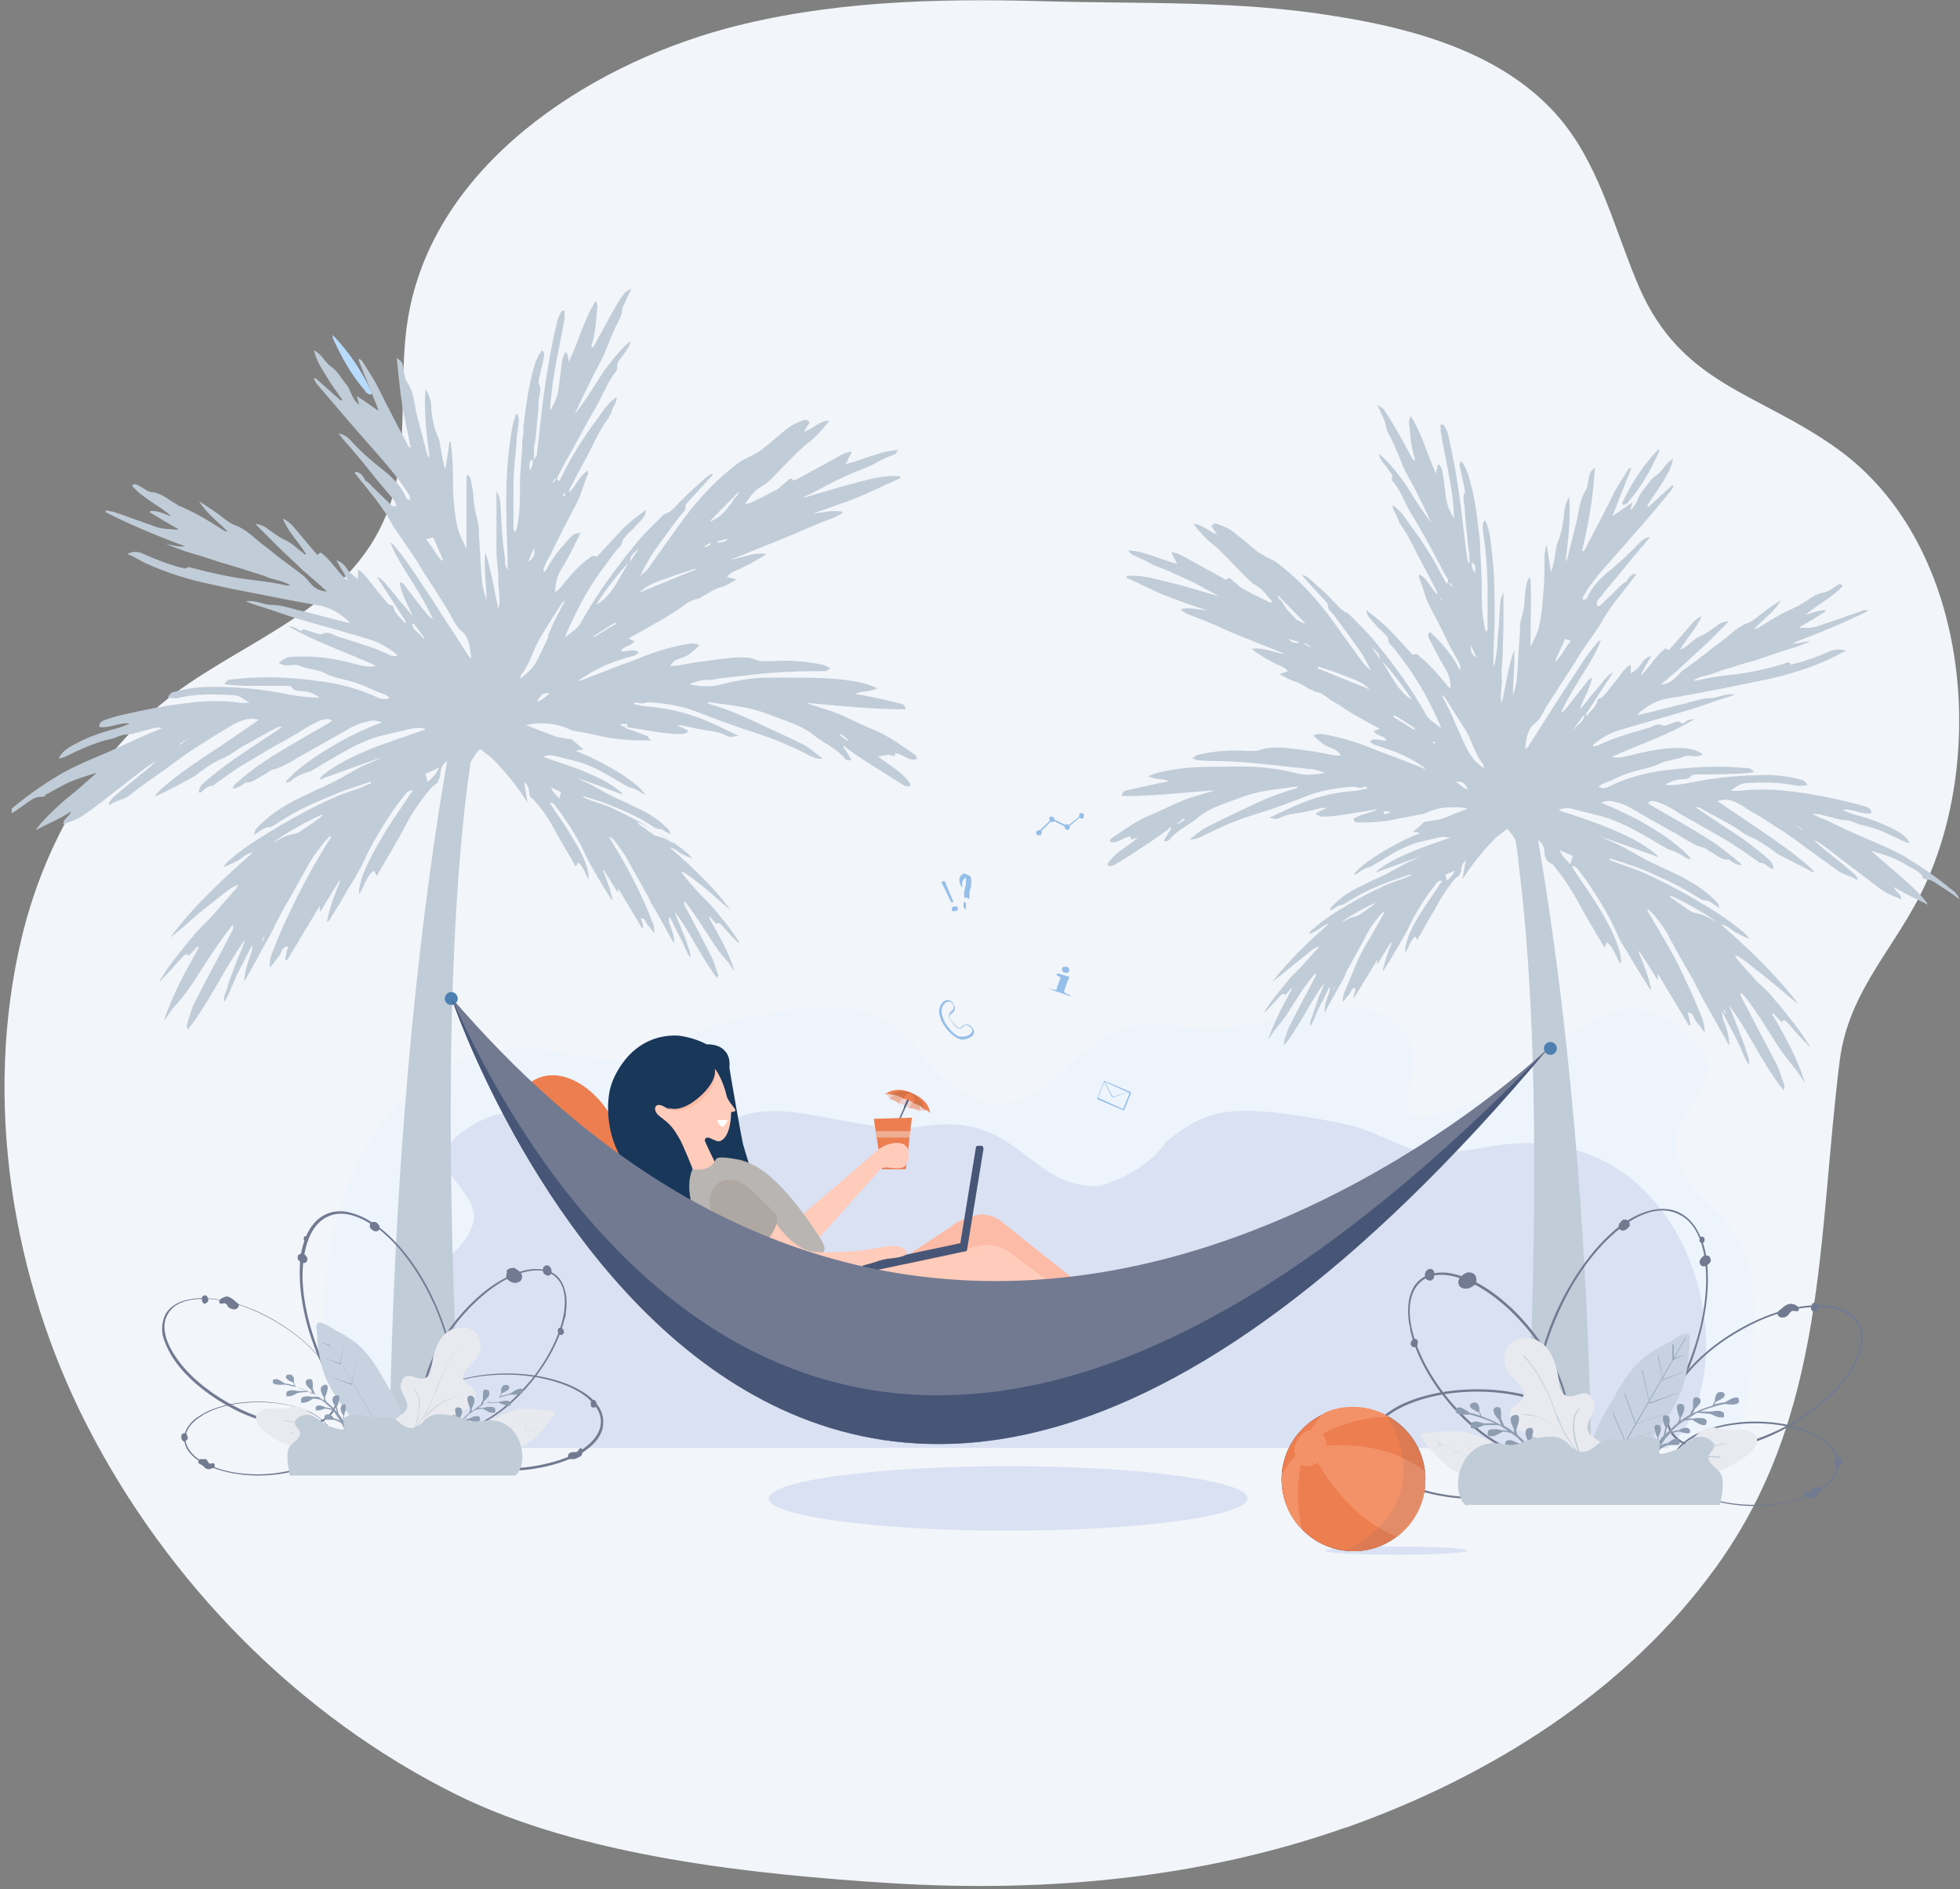 <?xml version="1.0" encoding="UTF-8"?><svg id="a" xmlns="http://www.w3.org/2000/svg" xmlns:xlink="http://www.w3.org/1999/xlink" viewBox="0 0 334 322"><rect x="0" y="0" width="334" height="322" fill="#808080" stroke="none"/><defs><style>.c{fill:none;}.d{opacity:.1;}.e,.f{fill:#f2f5f9;}.g,.h,.i{fill:#ec7e50;}.j{fill:#edf4fc;}.k{fill:#fff;}.l{fill:#e8eaef;}.m{fill:#f39268;}.n{fill:#ffcbbb;}.o{fill:#fcbba7;}.p{fill:#b8dbfc;}.q{fill:#b9b5b2;}.r{fill:#8e9db2;}.s{fill:#afa8a2;}.t{fill:#c0ccd8;}.u{fill:#dae1f2;}.v{fill:#c6d2e0;}.w{fill:#193759;}.x{fill:#717a91;}.y{fill:#95bfe8;}.z{fill:#475577;}.aa{fill:#383838;}.ab{fill:#78afda;}.ac{fill:#4d80b0;}.h{opacity:.3;}.h,.i,.f{isolation:isolate;}.i,.f{opacity:.4;}.ad{clip-path:url(#b);}</style><clipPath id="b"><rect class="c" x="2" y="49" width="332" height="216"/></clipPath></defs><path class="e" d="M229.4,311.5c24.3-8.6,47.8-23.2,63.1-44.5,18.8-26.1,17.2-55.7,21-86.2,1.6-12.4,9.9-19.5,14.8-30.5,10.4-23.2,6.7-58.1-15.2-73.8-13.5-9.7-26.5-10.8-33.8-27.6-4-9.3-6.4-19.6-12.6-27.6-9-11.6-24.4-16.2-38.9-18.5C211,0,194.5,.7,177.5,.2c-18.1-.5-36.4,0-53.9,4.7-23.8,6.5-49.9,23.5-54.1,49.5-1.8,11.1,.6,23-3.7,33.4-6.4,15.7-23.3,21-35.9,30.3-13.5,10-22.3,25.5-26.2,41.7-6.6,27.6-1.7,58.1,11.1,83.1,13.7,26.8,36,49.6,63,63,21.2,10.5,50.4,13.6,74.3,15.1,26.1,1.6,52.6-.8,77.2-9.5h0Z"/><g class="ad"><g><path class="u" d="M171.8,260.9c22.5,0,40.8-2.5,40.8-5.5s-18.3-5.5-40.8-5.5-40.8,2.5-40.8,5.5,18.3,5.5,40.8,5.5Z"/><path class="j" d="M62.9,246.6h233.3c4.5-22.2,2.1-29.2,1.5-31.4-2.2-8.6-9.5-10.1-11.9-18-2.5-8.1,11.3-12.9,1.5-21.1-14-11.9-23.3,6.2-31.9,10-27.1,11.9-9.4-3.3-16.6-10.8-8.7-9-24.8,2.2-37-.2-18.4-3.6-19.5,13.5-33,13.2-5.7-2-10-5.3-12.7-10-7.9-7.3-12-8.4-30.7-4.4-14,3-11.7,9.5-29.3,5.7-38.8-8.5-50,51.1-33.3,66.9h0Z"/><path class="u" d="M283.8,246.8H71.1c-4.1-17.1-1.9-22.4-1.4-24.1,2-6.6,8.6-7.8,10.8-13.8,2.2-6.2-10.3-9.9-1.4-16.2,12.8-9.1,21.3,4.8,29.1,7.7,24.7,9.1,8.6-2.6,15.1-8.3,7.9-6.9,22.6,1.7,33.8-.1,16.7-2.7,17.8,10.4,30.1,10.2,5.2-1.5,9.1-4.1,11.6-7.7,7.2-5.6,11-6.5,28-3.4,12.8,2.3,10.6,7.3,26.7,4.4,35.4-6.6,45.6,39.3,30.4,51.5h0v-.2Z"/><path class="p" d="M62.2,66.7c.2,.3,.6,.4,.9,.6l.3-.3c-1.7-3.7-3.9-7-6.7-9.9,0,.2,0,.4,0,.5,1.5,3.3,3.2,6.4,5.6,9.1h0Z"/><path class="t" d="M151.3,128.6c.6,.2,.9,.2,1.2,.3v-.5c1.3,0,2.3,1.4,3.7,1,.1-.5-.2-.7-.5-.9-2.2-1.5-4.3-3.1-6.8-4.1-2-.8-3.9-1.8-5.9-2.7-1.3-.5-2.6-.9-3.9-1.3-.6-.2-1.1-.4-1.7-.6,5.6,.5,11.2,1.1,16.9,1.1,0-.8-.6-.9-1-1-1.9-.5-3.8-.9-5.7-1.3l-1.8-.3c1.1-.7,2.3-.2,3.7-1-.8-.3-1.3-.5-1.8-.7-3.3-.9-6.8-1-10.2-1.1h-6.7c-2.9,0-5.7,.6-8.5,1.3-1.2,.3-3.8,.2-4.8-.2,.9-.3,1.8-.7,2.6-.7s1.4,0,2-.2c2.3-.3,4.6-.5,6.9-.8,3.1-.3,6.3-.5,9.4-.5s1.5,0,2.2,0c.2,0,.5-.2,.9-.5-.6-.3-.9-.5-1.3-.6-2.9-.6-5.7-.8-8.7-.6h-1.6c-.8,0-1.6-.5-2.4-.6-2.8-.2-5.5,.4-8.3,.7-1.4,.2-2.7,.5-4.1,.7h-.9c.5-.9,1.3-1.2,2.1-1.4,1.2-.4,2-1.3,2.9-2.1-.8-.5-1.5-.3-2.2-.2-2.8,.5-5.5,1.3-8.1,2.4-1.5,.6-3,1.1-4.5,1.7-1.6,.6-3.3,1.3-4.9,1.9-.2,0-.5,.2-.8,.3v-.2c2.5-1.7,5-2.9,7.8-3.7,.5-.2,1.1-.3,1.7-.5,.2,0,.4-.3,.7-.5-1.1-.8-2.1,0-3.1-.2,.5-1,1.8-.8,2.3-1.7-.3-.2-.6-.3-1-.5,.9-.5,1.7-.9,2.4-1.3,1.2-.7,2.3-1.3,3.5-2l2.4-1.5c1.1-.7,2-1.7,3.4-1.9,.3,0,.5-.2,.8-.4,1.1-.5,2-1.3,3.2-1.6,.9-.2,1.7-.8,2.7-1.3-.6-.2-1.1-.3-1.6-.5,.6-.8,1.4-1,2.1-1.3l1.8-.9c.7-.4,1.4-.8,2.1-1.2,.2,0,.3-.3,.7-.5-2.3-.3-4.1,.7-6.1,1,2.7-1.1,5.5-2.2,8.2-3.3,2.2-.9,4.3-1.8,6.4-2.7,1.1-.5,2.2-.8,3.3-1.3,.4-.2,.7-.4,1.1-.6v-.3c-1.7-.3-3.3,.2-4.9,.3,2.5-.9,5-1.7,7.5-2.7s4.8-2.2,7.3-3.3v-.3c-2.9-.3-5.6,.6-8.3,1.3-2.8,.7-5.5,1.6-8.3,2.4,.4-.3,.8-.5,1.3-.7,1.3-.7,2.7-1.4,4-2.1,1.2-.6,2.3-1.1,3.5-1.6s2.4-.9,3.5-1.5c.9-.6,1.9-1,2.9-1.4,.3,0,.8-.3,1-.9-3.2,.2-5.8,1.7-8.9,2.4,.4-.8,.7-1.4,1.1-2.1-.9,0-1.6,.4-2.3,.8-2.4,1.3-4.7,2.6-7.1,3.9-.2,0-.5,.2-.6,.2-.6-.7-.9,0-1.3,.3-.6,.4-1,1-1.6,1.3-1.5,.8-3.1,1.6-4.6,2.3-.2,0-.5,0-.7,.2v-.2c.5-.7,1.1-1.6,1.8-2.2,.5-.5,1.3-.8,1.9-1.3,1.1-1,2.1-2.1,3.1-3.1s2.5-2.6,3.9-3.7c1.2-.9,2.1-1.9,3-3,.2-.2,.3-.4,.6-.8-1.7,0-2.7,1.4-4.3,1.9,.4-.7,.7-1.2,1-1.6-.5-.5-.6-.5-1-.4-.9,.3-1.8,.7-2.5,1.2-1.6,1.2-3,2.5-4.5,3.7-.4,.3-.8,.6-1.2,.8-.9,.5-1.9,.9-2.7,1.4-3.8,2.8-7,6.2-9.8,10-1.9,2.6-3.8,5.3-5.7,8-.4,.6-1,1-1.5,1.5,.6-1.4,1.4-2.7,2.2-4,1.5-2.1,3-4.2,4.6-6.3,.4-.5,1.1-.9,.9-1.7,0-.2,.2-.4,.4-.6,1.4-1.5,2.8-3.1,4.2-4.6,0,0,0,0,0-.3-.4,.2-.7,.4-1,.6-1.3,1.2-2.7,2.4-4,3.7-1,.9-1.7,2.1-3,2.6-.3,0-.6,.4-.8,.6-1.4,1.4-2.8,2.7-4.1,4.3-3.5,4.3-6.8,8.7-9.5,13.6-.6,1.1-1.7,1.7-2.6,2.5v-.4c1.3-2.9,2.7-5.8,4.4-8.5,1.2-1.9,2.6-3.7,4-5.6,.4-.6,1.2-1.1,1.2-1.6s.5-.9,.8-1.3c.4-.5,1-.9,1.4-1.4,.7-.9,1.8-1.5,1.9-2.9-1.7,1.2-3.2,2.4-4.5,3.8s-2.6,2.8-3.9,4.2q-.6-.3-1,0c-.3,.2-.5,.4-.8,.6-1.8,1.4-3.2,3.2-4.6,4.9-.2,.2-.4,.3-.7,.6,0-1.5,.3-2.7,1-3.9,1.1-1.7,2-3.6,2.9-5.4s0-.5,0-.8c-.6,0-.9,.3-1.3,.7-1.6,1.7-3,3.4-4.1,5.5,0,.2-.3,.3-.5,.4,0-.6,.2-1,.4-1.5,.4-.8,.9-1.5,1.2-2.3,1.3-2.6,2.6-5.2,4-7.8,.9-1.7,1.3-3.5,2-5.2,0,0,0-.3,0-.5-1.5,.9-2,2.6-3.2,3.7v-.4c.8-1.6,1.7-3.3,2.6-4.9,1.4-2.5,2.4-5.2,4.2-7.5,0,0,0-.3,.2-.4,.2-.4,.3-.9,.5-1.3,.3-.5,.6-1.1,.6-1.7-1.8,1.1-2.7,3-3.9,4.5-1.3,1.7-2.4,3.5-3.5,5.3-.9,1.5-1.6,3-2.4,4.5-.3-.2-.5-.4-.2-.9,.7-1.2,1.2-2.4,1.9-3.5,1-1.8,2-3.6,3-5.5,.8-1.4,1.6-2.7,2.3-4.1,.8-1.6,1.5-3.3,2.7-4.7,0-.2,.3-.5,.2-.7-.2-.6,.2-1,.5-1.4,.4-.6,.8-1.1,1.2-1.7,.2-.3,.4-.8,.6-1.3-1,.4-4,4-5.2,6-1.4,2.2-2.8,4.4-4.4,6.5,1-2.3,2.1-4.5,3.2-6.7,.8-1.6,1.7-3.1,2.3-4.7,.7-1.9,1.5-3.6,2.4-5.4,0-.2,.2-.5,.2-.8s0-.8,.3-1.1c.4-.9,.8-1.8,1.3-2.8-.5,.2-.9,.5-1.2,.8-.5,.6-.9,1.3-1.3,1.9-1.3,2.3-2.6,4.7-3.9,7.1,0,0-.2,.2-.4,.3v-.4c.7-2.2,.8-4.5,1-6.7,0-.2,0-.5-.3-.9-2.1,3.4-2.9,7-4.6,10.4,0-.6-.2-1.1-.3-1.6h-.3c-.2,.4-.4,.9-.5,1.3l-.6,4.8c-.2,1.4-.7,2.6-1.5,3.8,.2-2.3,.4-4.5,.8-6.7,.5-3,1.2-6,1.7-9v-1.4c-.3,0-.6,.2-.6,.3-.3,.6-.6,1.2-.7,1.8-1,4.2-1.7,8.4-2.3,12.7-.4,3.2-.7,6.4-1.1,9.6,0,.4-.3,.7-.5,1.1v-1.6c0-.5,0-1,.2-1.5,.2-2.3,.5-4.6,.6-7,0-.9,.6-1.9,0-2.9v-.6c.3-1.2,.5-2.3,.8-3.5,0-.5,.4-1-.2-1.6-.7,.8-1,1.6-1.3,2.5-1,3.4-1.5,7-1.9,10.5,0,.8,0,1.6-.2,2.3,0,2.6-.4,5.2-.4,7.8s0,4.8-.5,7.1c0,.2-.2,.5-.4,.9,0-.4-.2-.5-.2-.7,0-2.5,0-5.1,0-7.6,0-2.3,.3-4.6,.5-6.9,0-1.3,.3-2.5,.4-3.8,0-.4,0-1-.4-1.3-.8,1.8-.9,3.7-1.2,5.6-.5,4-.6,8.1-.5,12.2,0,2.4,.2,4.8,.2,7.3v1.5c-.2-.3-.3-.5-.4-.8,0-1.3-.3-2.6-.4-3.9-.2-2-.3-4-.4-6q0-1.5-.7-2.7v5.3c0,1.7,0,3.4,0,5,0,1.7,.4,3.3,.3,5,0,1.6,.5,3.2,0,4.8-.7-3.3-1.2-6.6-2.2-9.7-.3,2.8,.2,5.5,.2,8.3-.3-1.1-.7-2.3-.8-3.5-.2-2.6-.3-5.2-.5-7.8,0-.9,0-1.7-.3-2.6-.3-1.2-.5-2.3-.6-3.5,0-1.1-.3-2.2-.5-3.3,0-.3-.2-.5-.4-.7h-.3c0,4.1,0,8.3,0,12.5-.6-1.2-1.3-2.5-1.6-3.8-.4-2-.6-4-.7-6,0-2.2,0-4.4-.2-6.6,0-.6-.2-1.2-.2-1.8h-.2l-.7,4.7c-.4-1-.5-2-.7-3-.2-.9-.2-1.8-.6-2.6-.7-1.5-.9-3-1.1-4.6,0-1.2-.2-2.3-1-3.5-.3,4,.2,7.9,.7,11.7-.2-.2-.3-.3-.4-.5-.6-2.3-1.2-4.6-1.8-6.9-.4-1.8-.5-3.8-1.6-5.4-.5-.7-.5-1.7-.7-2.6-.2-.8,0-.8-1.1-1.6,.3,2.7,.5,5.3,.9,7.8s1,5,1.5,7.5c-.3,0-.4-.2-.5-.4-1.7-3.3-3.5-6.6-5.1-9.9-.8-1.6-1.8-3-2.7-4.5,0,0-.3-.2-.4-.3,0,0-.2,0-.2,.2,1.1,2.8,2.3,5.7,3.4,8.5,0,0,0,0-.2,0-1.1-.8-2.3-1.6-3.5-2.4l.4,1.5c-1.3-1-1.4-2.5-2.2-3.5-.9-1-1.4-2.2-2.6-3-1-.7-1.5-2.1-2.9-2.8,.4,1.8,1.3,3.1,2.1,4.4,.8,1.4,1.8,2.7,2.7,4l-.2,.2c-1.5-1.3-2.9-2.6-4.4-3.9l-.2,.2c.2,.4,.4,.8,.7,1.1l3.6,4.2c2.2,2.6,4.4,5.1,6.7,7.7,1.9,2.2,3.8,4.4,5.3,6.9,0,.2,0,.4,.2,.7-.4,0-.6,0-.8-.4-.9-2.1-2.5-3.6-4.3-5-1.9-1.5-3.6-3-5.2-4.8-.6-.6-1.2-1-2-1.1,.8,1.1,1.8,2.1,2.7,3.2,1.4,1.6,2.7,3.3,4,4.9,1,1.2,2,2.3,2.9,3.5,0,.2,.3,.6,.2,.7-.2,.3-.5,0-.7,0-1-1-2-1.9-3-2.9l-1.2-1.2c-.2,0-.4-.2-.5-.5-.4-.8-.9-1.1-1.6-1.2,0,0,0,.3,0,.3,2.3,2.9,4.8,5.7,6.5,9,0,0,0,.2,.2,.3l3.3,4.8c.5,.7,.9,1.5,1.4,2.3,1.5,2.3,3,4.6,4.4,6.9,.7,1.1,1.1,2.3,2,3.2,.4,.4,1,.9,1.2,1.4,.5,1.1,.7,2.2,.8,3.7-.3-.4-.5-.5-.6-.7-1.4-2.2-2.8-4.4-4.2-6.5-1.9-3-3.8-5.9-5.8-8.8-.8-1.2-1.7-2.3-2.6-3.4-.2-.2-.4-.3-.6-.5,.9,2.4,2.3,4.5,3.7,6.7,1.3,2.1,2.6,4.2,3.6,6.5-.4-.3-.8-.6-1.1-1-1.3-1.6-2.6-3.3-3.8-4.9,0-.2-.4-.3-.8-.5,.3,2.3,1.5,3.9,2.2,5.8l-1.5-1.8c-.5-.6-1-1.1-1.4-1.7l-1.5-1.8c-.5-.6-.9-1.1-1.7-1.4,1.7,2.6,3.3,5.1,5,7.7l-.2,.2c-.7-.9-1.8-1.6-2-2.9-.3-.2-.8-.2-1-.5-1.1-1.3-2.2-2.7-3.3-4.1-.5-.6-.9-1.2-1.7-1.6v1.6c-.8-.6-1.5-1.1-1.9-1.8-.4-.6-.9-1.1-1.8-1.4,.7,1.2,1.3,2.2,1.9,3.3h-.2c-1.5-1.4-2.6-3.3-4.3-4.6-.2,0-.4,.2-.6,.4-1-1.1-1.9-2.2-2.8-3.3-1-1.1-1.7-2.3-3.1-2.9,.9,2.3,2.7,4,4,6.1-.2,0-.4,0-.6-.3-1-.7-1.9-1.7-3.1-2.2-1.1-.5-1.9-1.2-2.8-1.8-.5-.4-1.2-.8-2.2-.9l4.1,4.1c1.3,1.3,2.7,2.5,4,3.8,1.4,1.2,2.8,2.4,4.1,3.6-1.2,0-2.2-.6-2.9-1.5-.3-.3-.6-.7-.9-1-1.2-1-2.5-1.9-3.7-2.8-1.1-.8-2.1-1.7-3.2-2.5-1.6-1.2-3-2.8-5-3.5-1.1-.4-2.1-1.4-3.1-2.1s-2-1.3-3-2c1.3,2.1,3.2,3.5,4.9,5.2-.4,0-.7-.2-1-.4-1.3-.8-2.5-1.6-3.8-2.3-1.1-.6-2.3-1.2-3.5-1.7-.1,0-.2,0-.3-.2-1.4-.7-2.5-1.9-4.2-2.1-.8,0-1.5-.7-2.3-1.1-.4-.2-.8-.5-1.2,0,1.9,2.2,4.6,3.3,6.7,5.2-1.2-.4-2.3-1-3.6-.9,0,0,0,.2-.1,.2,1.6,1,3.3,2,4.9,2.9-.4,.2-.8,0-1.1,0-1.2,0-2.3-.2-3.3-.6-.7-.3-1.5-.5-2.2-.8-1.5-.5-3-1.1-4.6-1.6-.4,0-.8-.2-1.2-.2v.3c4.3,2.2,8.9,4.1,13.5,5.8-1.1,.2-2.1-.2-3.2-.4,1.1,.5,2.3,.9,3.4,1.3,1.2,.4,2.4,.7,3.6,1.1,1.2,.4,2.3,.8,3.5,1.1,1.2,.4,2.4,.7,3.5,1.1,1.2,.4,2.4,.7,3.6,1.2,1.1,.4,2.4,.5,3.6,1.3h-.6c-1.8-.4-3.7-.7-5.5-.9-3.5-.4-6.9-1.1-10.2-2-.4,0-.9-.3-1.2-.2-.5,.4-.9,0-1.4,0-2.1-.6-4.2-1.4-6.2-2.3-.8-.4-1.6-.5-2.7,0,1.1,.5,2,1,2.9,1.5,3.7,1.7,7.5,2.9,11.4,3.7,2.6,.6,5.2,1.1,7.8,1.6,3.5,.7,7,1.4,10.6,2,2.1,.4,3.8,1.5,5.3,3-1.5-.3-3-.7-4.5-1.1s-2.9-.8-4.4-1.1c-1.5-.4-3-.9-4.5-.9s-2.8-.9-4.4-.6c.9,.4,1.9,.7,2.9,1,1.9,.6,3.8,1.3,5.7,1.9,4.1,1.2,8.3,2.3,12.5,3.6,1.6,.5,3,1.3,4.3,2.3,.2,0,.3,.3,.4,.5-.4,0-.6,0-.9,0-1.2-.5-2.4-1.1-3.6-1.5-1.8-.6-3.7-1.2-5.6-1.8-.9-.3-1.7-1-2.8-.4h-.4c-.7-.2-1.5-.5-2.2-.7-.2,0-.4-.2-.4-.2-.6,.7-1,0-1.5-.2-.4-.2-.8-.2-1.2-.3,4.7,2.8,9.9,4.4,15,6.8-1.3,.3-2.2,0-3.1-.2-2.9-.8-5.9-1.4-9-1.4s-3.1,0-4.5,1.1c.6,.3,1,.5,1.6,.4,.6,0,1.2-.2,1.7,0,1.5,.7,3.2,.6,4.7,1.4,1.3,.7,2.8,.9,4.2,1.3,.8,.2,1.6,.5,2.3,.8,.8,.3,1.6,.7,2.3,1,.7,.3,1.5,.4,2.1,1.1-.7,.2-1.2,.2-1.8,0-3.2-1.5-6.7-2.5-10.2-2.9-3.7-.5-7.3-.8-11-.6-1.3,0-2.6,.2-3.9,.3-.6,0-.9,.3-1.3,.8,1.3,.2,2.7,.3,4,.3,2.2,0,4.5,0,6.7,0,.3,0,.7,0,.8,.2,.3,.7,1,.6,1.6,.7,1.2,0,2.2,.4,3.2,1.1h-.4c-1.8,0-3.6-.3-5.3-.6-4.4-.9-8.9-1.3-13.4-1.2-1.9,0-3.7,.3-5.6,.8-.4,0-.9,.3-1.2,1,.7,0,1.4,.3,2,0,3.1-.7,6.2-.6,9.3-.4,.4,0,.9,.2,1.2,.4,.4,.2,.8,.5,1.4,.9h-1.5c-2.9-.4-5.8-.4-8.7,0-3.9,.4-7.8,1.2-11.7,2.1-.9,.2-1.8,.5-2.7,.8-.5,.2-1,.4-1,1.2,1.8,.3,3.4-.8,5.2-.6-.8,.4-1.6,.7-2.4,.9-2.7,.7-5.2,1.6-7.6,3-.8,.5-1.6,1-2.1,2.1,1.2-.2,2-.8,2.9-1.2,1-.4,1.9-.9,2.9-1.2,1-.4,1.9-.7,2.9-.9,1-.2,1.9-.8,2.9-.8s2.1-.5,3.1-.7,1.9-.7,2.9-.4c-.8,.4-1.6,.7-2.4,1-2.5,1.1-5,2.3-7.5,3.4-2.2,.9-4.5,1.9-6.6,3-3,1.7-5.9,3.7-8.6,5.9-.6,.5-1.3,1-1.6,2,1.2-.8,2.2-1.5,3.2-2.2,.9-.6,1.7-1.4,2.9-1.4s.4-.2,.7-.3c.8-.4,1.6-.9,2.4-1.3,2-1.2,4.2-1.8,6.4-2.5-1.8,1.6-3.6,3.2-5.5,4.7-2.4,2.1-4.5,4.3-4.9,5.1,2-1.1,4.1-1.9,6-3.2-.2,.9-1.3,1.1-1.3,2.2,1.2-.5,2.3-.8,3.2-1.4,1.6-1.1,3.2-2.3,4.7-3.5,1.9-1.5,3.9-3,5.8-4.5,.7-.5,1.4-.9,2.1-1.4-.7,.8-1.6,1.5-2.5,2.2-1.6,1.3-3.2,2.6-4.8,4-.3,.3-.5,.7-.8,1l.2,.3c1-.8,2.3-.8,3.3-1.6,2-1.6,4.1-3,6.2-4.5,1-.8,2.1-1.5,3.1-2.3,.5-.3,1-.7,1.5-1,1.2-.8,2.4-1.5,3.6-2.3,.7-.4,1.3-.8,2-1.2,1.3-.8,2.7-1.7,4.3-1.8,.4,0,.8,0,1.4,.2-3.2,2.2-6.2,4.3-9.3,6.3-4.2,2.8-7.9,5.7-8.4,6.7h.2c2.1-1,4.2-2.1,6.2-3.2,.6-.3,1.2-.9,1.8-1.3,1.1-.8,2.2-1.5,3.5-2,1.1-.5,2.1-1.3,3.1-1.9,2.1-1.2,4.1-2.3,6.2-3.4h.7c-2.1,1.4-3.9,2.6-5.7,3.8-2.6,1.7-5.1,3.5-7.4,5.5-.5,.4-1.1,.9-1.1,1.9,.2,0,.4,0,.5-.2,.5-.5,1.1-.9,1.8-1,.2,0,.4-.2,.5-.3,1.3-.9,2.6-1.9,4-2.8,1.6-1,3.2-1.9,4.8-2.9,1.8-1,3.6-2,5.5-3.1,.6-.4,1.2-.8,1.9-1.2,.8-.4,1.5-.8,2.3-1,.4,0,.9-.2,1.4,.3-.2,0-.3,.2-.5,.3-1.5,.9-3,1.7-4.5,2.6-2.4,1.4-4.7,2.7-7,4.3-1.7,1.1-3.2,2.4-4.7,3.7,0,.1-.2,.4-.3,.6,.6,0,1.1-.3,1.5-.5,.3-.2,.6-.5,.8-.5,1.2,0,2-.8,3-1.3,.6-.3,1.2-.9,1.8-1,1-.2,1.7-.7,2.6-1.1,1-.6,2-1.2,3.1-1.8,2.3-1.3,4.6-2.6,6.9-3.9,1.3-.8,2.8-1.3,4.3-1.5,.5,0,1,.2,1.5,.3-2.6,1-5,2.1-7.3,3.4-2.6,1.5-5.2,3.1-7.5,5.1-.6,.5-1,1.1-1.6,1.6l.2,.2c.3-.1,.6-.2,.8-.4,.8-.7,1.8-1.1,2.8-1.4,.2,0,.4-.2,.7-.3,2.1-1.2,4.1-2.5,6.2-3.6,2-1.1,4.1-2,6.4-2.5,1.3-.3,2.5-.6,3.8-.9,1-.2,2-.4,3,0-2.9,1-5.9,2-8.8,3.1-3.2,1.3-6.4,2.7-9.1,5,0,.1-.2,.3-.3,.5,3.6-1.3,7.1-2.6,10.6-3.8-1.1,.6-2.2,1-3.3,1.5-1.6,.8-3.1,1.8-4.7,2.6-1.6,.8-3.3,1.5-4.9,2.3-2.8,1.3-5.5,2.8-7.7,5-.5,.4-1,.9-1.1,1.8,.4-.3,.7-.4,.9-.6,.5-.3,1-.7,1.5-.7s1-.3,1.4-.6c2.7-1.8,5.5-3.2,8.5-4.4,1.2-.5,2.5-1.1,3.8-1.5,1.3-.5,2.5-.8,3.8-1.3v.3c-.4,.2-1,.4-1.6,.7-1.5,.6-3.1,1-4.6,1.7-3.2,1.4-6.3,3.1-9.4,4.9-3,1.8-6,3.6-8.6,5.9-.4,.3-.7,.8-1,1.1,.9-.3,1.7-.7,2.5-1.1,.8-.4,1.3-1.2,2.6-1.4-5.2,4.6-10.1,9.1-14.1,14.5,1.3-1,2.5-2,3.7-3.1,1.2-1.1,2.5-2.1,3.8-3.1s2.4-2.1,4-2.8c0,.4-.3,.7-.5,.9-1.1,1.3-2.2,2.5-3.3,3.8s-2.4,2.4-3.5,3.7c-2.1,2.5-4.2,5-5.9,7.8,0,.1-.1,.3-.2,.4,1.5-1.4,2.7-2.9,4-4.3,.2-.2,.4-.4,.7-.5,0,0,.3,.2,.4,.3,.5-.6,1-1.1,1.5-1.6l.2,.2c-2.3,4-4.5,8.1-6,12.5,.7-.8,1.1-1.7,1.8-2.4,1.4-1.5,2.6-3.2,3.7-4.9,1.9-2.9,3.7-5.9,5.9-8.6,0-.2,.3-.3,.4-.5v.8c-2.1,4.1-4.3,8.1-6.4,12.2-.6,1.1-.9,2.3-1.3,3.5-.1,.4-.3,.8,0,1.4,3.8-4.8,6.2-10.5,9.8-15.4-.3,.9-.6,1.7-1,2.6-.4,.9-.7,1.8-1.1,2.8-.3,.9-.7,1.7-.9,2.6-.2,.9-.8,1.7-.6,2.7,.5-.8,.9-1.6,1.2-2.4l.9-2.1c.8-1.6,1.7-3.3,2.5-4.9,0-.1,.2-.2,.2-.3,0,.4,0,.9-.2,1.3-.5,1.5-1.1,3-1.2,4.9,.3-.5,.5-.8,.6-1,.9-1.6,1.8-3.3,2.7-4.9,.5-1,1.1-1.9,1.6-2.9,.2-.4,.3-.8,.5-1.1,.7-1.3,1.4-2.7,2.2-4,1.1-2,2.2-3.9,3.3-5.9l.9-1.5,1.8-2.4c.3-.4,.7-.7,1-1.1,0,0,.2,.1,.2,.2-.2,.4-.4,.7-.7,1.1-1.5,2.5-3,5-4.3,7.6-1,1.8-1.8,3.7-2.7,5.5-.8,1.7-1.5,3.4-2.2,5.2-.4,.9-.6,1.8-.5,2.8,.6-.6,1-1.3,1.5-1.9,.5-.5,.4-1.6,1.6-1.7-.2,.8-.4,1.5-.5,2.3,0,0,.2,0,.3,.1,1.9-3.1,3.7-6.2,5.6-9.3h0v1.1c1.2-1.9,2.2-3.6,3.3-5.4h.2c-1,2.3-1.8,4.6-2.3,7,.2,0,.4-.2,.5-.4,1-1.6,2-3.2,2.9-4.8,1-1.7,2.1-3.4,2.9-5.1,1.3-2.9,2.9-5.5,4.6-8.1,.7-1,1.4-2,2.2-3,.3-.4,.7-1,1.5-1,0,.3-.2,.4-.3,.5-1.6,2.5-3.4,4.9-4.9,7.5-1.3,2.2-2.5,4.4-3.4,6.8-.4,1.3-.6,2.2-.5,2.9,.9-1.2,1.1-2.9,2.5-4,.2,.3,.3,.5,.5,.9,1.7-3,3.4-5.7,4.9-8.6,1.3-2.5,2.9-4.7,4.7-6.8v.2c.2-.3,.5-.5,.8-.7,0-.3,.3-.7,.4-1,0-1,.2-2.1,1.2-2.7-3.7,21.2-8.9,60.5-9.8,114.4,2.6,0,5.2,0,7.8,.1,1.4,0,2.8,0,4.2,.1-1.7-30.6-3-77,1.3-110.9,0-.1,.5-3.3,.5-3.5h0c.3-.6,.7-1.1,1.1-1.7,.2-.2,.3-.4,.6-.5l2,1.6c2.3,2.3,4.3,4.8,6,7.5-.2-1.2-.4-2.4-.6-3.5,.7,.5,.9,1.3,.9,2,0,.2,.2,.5,.3,.7,.3,.1,.5,.3,.6,.5h0c1.3,1.4,2.4,3.1,3.4,4.9,1.1,2.1,2.4,4.1,3.6,6.3,.2-.3,.2-.4,.4-.7,1,.7,1.2,2,1.8,2.9,0-.5,0-1.2-.3-2.2-.6-1.8-1.5-3.4-2.5-5-1.1-1.9-2.4-3.7-3.6-5.5l-.2-.4c.6,0,.9,.4,1.1,.8,.6,.7,1.1,1.4,1.6,2.2,1.3,1.9,2.5,3.9,3.4,6,.6,1.3,1.4,2.5,2.1,3.8,.7,1.2,1.4,2.4,2.2,3.5,0,.1,.2,.2,.3,.3-.4-1.8-1-3.5-1.7-5.1h.2c.8,1.3,1.6,2.5,2.4,3.9v-.8h0c1.4,2.2,2.7,4.5,4.1,6.8h.2c0-.5-.2-1.1-.4-1.7,.9,0,.8,.8,1.2,1.2,.4,.4,.7,.9,1.1,1.4,0-.7,0-1.4-.4-2.1-.5-1.3-1-2.6-1.6-3.8-.6-1.4-1.3-2.7-2-4.1-1-1.9-2.1-3.7-3.2-5.6-.2-.3-.3-.5-.5-.8h.2c.3,.1,.5,.4,.8,.7,.5,.6,.9,1.2,1.3,1.8,.2,.3,.5,.7,.7,1.1,.8,1.4,1.6,2.9,2.4,4.3,.5,1,1.1,1.9,1.6,2.9,0,.3,.2,.6,.4,.8,.4,.7,.8,1.4,1.2,2.1,.7,1.2,1.3,2.4,2,3.6,0,.2,.3,.4,.5,.8,0-1.4-.5-2.5-.9-3.6,0-.3,0-.6,0-1,0,0,0,.2,.2,.2l1.8,3.6c.3,.5,.5,1,.7,1.5,.3,.6,.5,1.2,.9,1.7,.2-.7-.2-1.3-.4-2-.2-.7-.4-1.3-.7-1.9-.3-.7-.5-1.4-.8-2s-.5-1.2-.7-1.9c2.7,3.6,4.4,7.7,7.2,11.3,.3-.4,.2-.7,0-1-.3-.9-.5-1.7-.9-2.5-1.5-3-3.1-6-4.7-9,0-.1,0-.3,0-.6l.3,.3c1.6,2,2.9,4.2,4.3,6.3,.8,1.3,1.7,2.5,2.7,3.6,.5,.5,.8,1.2,1.3,1.8-1-3.3-2.7-6.2-4.4-9.2,0,0,0,0,.2-.1,.3,.4,.7,.7,1.1,1.2,0,0,.3-.2,.3-.2,.2,0,.4,.2,.5,.3,1,1.1,1.9,2.2,3,3.2,0-.1,0-.2,0-.3-1.3-2.1-2.8-3.9-4.4-5.8-.8-1-1.8-1.8-2.6-2.7-.8-.9-1.6-1.8-2.4-2.8-.2-.2-.3-.4-.4-.7,1.1,.5,2,1.3,2.9,2,1,.7,1.9,1.5,2.8,2.3s1.8,1.6,2.7,2.3c-2.9-3.9-6.5-7.3-10.3-10.6,.9,.1,1.3,.7,1.9,1s1.2,.6,1.9,.8c-.3-.3-.5-.6-.8-.8-1.9-1.7-4.1-3-6.3-4.3-2.2-1.3-4.5-2.5-6.9-3.6-1.1-.5-2.3-.8-3.4-1.2-.4-.2-.8-.3-1.2-.5v-.2c1,.3,2,.6,2.9,.9,.9,.3,1.8,.7,2.8,1.1,2.2,.9,4.3,1.9,6.2,3.2,.3,.2,.6,.4,1.1,.4s.7,.3,1.1,.5c.2,.1,.4,.2,.7,.4,0-.6-.4-1-.8-1.3-1.6-1.6-3.6-2.7-5.7-3.6-1.2-.6-2.4-1.1-3.6-1.7-1.2-.6-2.3-1.3-3.5-1.9-.8-.4-1.6-.7-2.4-1.1,2.6,.8,5.2,1.8,7.8,2.8,0-.1,0-.3-.2-.4-2-1.7-4.3-2.7-6.7-3.7-2.1-.8-4.3-1.5-6.5-2.3,.7-.4,1.5-.3,2.2-.1,.9,.2,1.9,.5,2.8,.7,1.7,.4,3.2,1,4.7,1.8s3,1.7,4.5,2.6c.2,0,.3,.2,.5,.2,.8,.2,1.5,.5,2.1,1l.6,.3h0c-.4-.5-.7-.9-1.1-1.3-1.7-1.5-3.6-2.7-5.5-3.7-1.7-1-3.5-1.8-5.3-2.5,.4,0,.7-.3,1.1-.2h.3l-2.1-1.8c-.6,0-1.3-.2-1.9-.3-.5,0-1-.2-1.4-.4-.9-.3-1.8-.7-2.7-1-.6-.3-1.2-.5-1.8-.7,1-.2,2-.4,3-.3,1.8,0,3.4,.5,4.9,1.2,1.7,.3,3.4,.6,5,1,2.4,.5,4.8,.7,7.2,.7s.7,0,.7-.7c-.7-.3-1.4-.5-2.1-.8s-1.5-.3-2.1-.9c.3,0,.6,0,1,.2,3,.4,6,1.2,9.1,1.1,.3,0,.6-.2,.9-.3v-.3c-.6-.3-1.3-.6-1.9-.9,.3,0,.5,0,.7,0,1.1,.2,2.2,.5,3.3,.7,1.5,.3,3.1,.3,4.5,1.1,.5,.3,1.1,.2,2,0-1.9-.9-3.6-1.8-5.3-2.5-3.3-1.4-6.8-2.2-10.3-2.5-.8,0-1.5-.3-2.3-.4,.2-.2,.4-.3,.5-.3,.6,.2,1.2,.3,1.8,0h.6c2.7,.2,5.3,.6,7.9,1.6,2.5,1,5,1.9,7.6,2.8,2.3,.8,4.7,1.5,7,2.5,1.4,.6,2.8,1.2,4.1,1.9,.8,.4,1.6,.9,2.8,.8-1.2-.9-2.2-1.8-3.3-2.4-2.8-1.4-5.8-2.7-8.7-4.1-2.4-1.1-4.8-2.1-7.3-2.8,0,0-.2-.2-.4-.3h.5c2.2,.3,4.4,.6,6.5,1,1.3,.3,2.6,.7,3.9,1.2,2.5,1,5.2,1.7,7.4,3.5,1.6,1.3,3.7,2.1,5.1,3.8,.2,.3,.6,.5,1.2,.3-.5-.8-.9-1.5-1.4-2.2l.2-.2c.2,.2,.3,.4,.5,.5,1,.7,1.9,1.4,2.9,2,2.3,1.5,4.6,2.9,6.8,4.3,.3,.2,.6,.1,.9,.1,0-.1,.1-.2,.2-.3-1.3-2.1-3.5-3.1-5.6-4.8h0l1.5-.2Zm-29.1-36.1v-.2l1.8-.5c-.5,.8-1.2,.6-1.7,.7h-.1Zm3.7-8.8c0,.8-.7,1-.9,1.5-.3,.5-.7,1-1.1,1.5s-.8,.9-1.3,1.3-1,.6-1.5,.9c0,0,0,0,0-.2,1.6-1.6,3.2-3.3,4.9-5h0Zm-5,8.8l.2,.3c-.3,.2-.6,.4-1,.5,0,0,0,0,0-.2l.9-.6h0Zm-7.3,6.1c1.6-.7,3.3-1.1,4.9-1.7v.2c-3.2,1.3-6.4,2.6-9.5,3.9,1.2-1.3,2.9-1.8,4.5-2.4h0Zm-4.7-5.1c-.5,.7-.9,1.3-1.5,2.2,0-.8,0-1,1.5-2.2Zm-1.9,2.6c-1.6,2.6-2.7,5.4-5.4,7,.7-1.4,4.5-6.4,5.4-7Zm-2.2,9.9s0,.2,.2,.3l-3.8,2.3s0,0,0-.2c1.3-.8,2.5-1.6,3.8-2.4h0Zm-8.6-21.9h.2c0,.2-.2,.4-.3,.5,0,0-.2,0-.2-.2l.4-.4h0Zm-1.3-2.6c-.2,.3-.5,.6-.7,.9q0-.7,.7-.9Zm-19.6,14.1c-1-1.1-1.7-2.5-2.7-3.7l1.2-.3c.6,1.3,1.2,2.6,1.7,3.9,0,0-.2,0-.2,0h0Zm-44.5,31.4l-.2-.2,1.6-1h0c-.5,.4-1,.8-1.5,1.1h.1Zm41.3-18.2c-.6-.9-1.7-1.3-1.9-2.5,0,0,.2,0,.3,0l1.8,2.4-.2,.2h0Zm-27.4,51.7c0-.3,.2-.7,.3-1,0,.6,0,.7-.3,1Zm9.8-21.1c-1,.7-1.9,1.4-2.9,2-.4,.3-.8,.6-1.3,.7-1.4,.2-2.5,.8-3.8,1.6,.9-1,7.1-4.5,8.6-4.9l-.6,.6h0Zm18.4-6l-.4-1.5c.7-.3,1.4-.6,2.3-1.1-.4,1.2-1.2,1.8-1.9,2.5h0Zm42.9,21.9c0,.2,0,.5,.2,.7q-.3-.3-.2-.7Zm-1.1-11.6c-1-.6-1.8-1-2.8-1.2-.3,0-.6-.3-.9-.5l-2.1-1.5c0,0-.2-.2-.4-.4,1.2,.3,5.7,2.9,6.3,3.6h0Zm-19.1-8.7l-.3,1.1c-.5-.6-1.1-1-1.4-1.9,.7,.3,1.2,.6,1.7,.8h0Zm-4.8-56.7c0,.9,0,1.2-.6,2,.2-.7-.4-1.6,.6-2Zm.2,15.1c.2,1,0,1.8-1,2.3,.4-.8,.6-1.5,1-2.3Zm.5,26.2c.7-1.3,1.1-1.6,2.2-1.4-.7,.5-1.3,1.2-2.2,1.4Zm2-11.1c-.8,1.6-1.5,3.3-2.4,4.8-.6,.9-1.5,1.6-2.4,2.4,0-.3,0-.6,.2-.8,1.4-1.8,1.9-4,3-5.9,1.2-2.1,2.5-4.1,3.8-6.1,0-.2,.4-.4,.6-.6h0c-.6,1.2-1.2,2.4-1.8,3.5l-1.2,2.7h.1Zm4.1,2.7s0,0,0-.2c.2,0,.4-.2,.5-.4h0l-.5,.5h0Zm9.3,12.7c-.4,0-.7,0-1.1-.2v-.3c.4,0,.7,0,1.1,0v.3h0Zm37.4,2.3l-1.2-.9,.2-.2c.4,.3,.8,.6,1.2,1,0,0,0,0-.1,.2h0Z"/><path class="x" d="M98.7,247.8c-.3,.2-.6,.3-.8,.5-3.1,1.5-7.2,2.4-11.6,2.4s-8.5-.9-11.6-2.4c-1.5-.8-2.7-1.6-3.5-2.6-.9-1-1.3-2.1-1.3-3.3s.4-2.2,1.3-3.3c.8-1,2-1.9,3.6-2.6,3.1-1.5,7.2-2.4,11.6-2.4s8.5,.9,11.6,2.4c1.5,.8,2.7,1.6,3.5,2.6,.9,1,1.3,2.1,1.3,3.3s-.4,2.2-1.3,3.3c-.7,.8-1.6,1.5-2.7,2.2h0Zm-24.8-10.7c-2.5,1.4-3.9,3.3-3.9,5.2s1.7,4.1,4.7,5.6c3.1,1.5,7.2,2.4,11.5,2.4s9.4-1.1,12.3-2.8c2.4-1.4,3.9-3.2,3.9-5.2s-1.7-4.1-4.7-5.6c-3.1-1.5-7.2-2.4-11.5-2.4s-8.4,.8-11.5,2.4c-.3,.1-.6,.3-.8,.4h0Z"/><path class="x" d="M101.3,239.9s.4-.1,.4-.4c0-.7-.4-.9-.6-.9-.6,0-.4,.9-.4,1,0,.2,.3,.4,.6,.3h0Z"/><path class="x" d="M98.3,248.5c.8-.2,.9-.6,.9-.7,0-.3,.2-.6,0-.8,0,0-.2-.4-.5,0-.2,.2-.2,.6-.8,.5-.2,0-.5,0-.7,.1s-.4,.3-.4,.5,0,.5,.2,.6h.5c.2,0,.5,0,.7-.1h.1Z"/><path class="x" d="M53.6,249.4c-.2,.1-.4,.2-.7,.3-2.4,1.2-5.5,1.8-8.9,1.8s-6.5-.7-8.9-1.8c-1.2-.6-2.1-1.3-2.7-2-.7-.8-1-1.6-1-2.5s.3-1.7,1-2.5c.6-.8,1.6-1.4,2.7-2,2.4-1.2,5.6-1.8,8.9-1.8s6.5,.7,8.9,1.8c1.2,.6,2.1,1.3,2.7,2,.7,.8,1,1.6,1,2.5s-.3,1.7-1,2.5c-.5,.6-1.2,1.2-2.1,1.7h0Zm-19-8.2c-1.9,1.1-3,2.5-3,4s1.3,3.2,3.6,4.3c2.4,1.2,5.5,1.8,8.8,1.8s7.2-.8,9.5-2.2c1.9-1.1,3-2.5,3-4s-1.3-3.2-3.6-4.3c-2.4-1.2-5.5-1.8-8.8-1.8s-6.5,.6-8.8,1.8l-.6,.3h-.1Z"/><path class="x" d="M31.6,245.6s.4-.2,.4-.4c0-.7-.4-1-.6-.9-.7,0-.5,1-.4,1.1,.1,.2,.4,.4,.6,.3h0Z"/><path class="x" d="M34.8,250.1c.6,.5,1,.3,1.2,.2,.3,0,.6-.2,.6-.5,0,0,0-.4-.3-.4s-.6,.3-.9-.3-.3-.3-.6-.4h-.7c0,0-.4,.3-.3,.6,0,.1,.2,.2,.4,.3s.4,.3,.6,.4h0Z"/><path class="x" d="M50.7,243.1h-1c-3.5-.2-7.5-1.5-11.3-3.7s-7-5-8.9-7.9c-.9-1.4-1.5-2.8-1.8-4-.2-1.3,0-2.5,.5-3.5,.6-1,1.5-1.7,2.8-2.2,1.2-.4,2.7-.6,4.4-.5,3.5,.2,7.5,1.5,11.3,3.7s7,5,8.9,7.9c.9,1.4,1.5,2.8,1.8,4.1,.2,1.3,0,2.5-.5,3.5-.6,1-1.5,1.7-2.8,2.2-1,.3-2.1,.5-3.4,.5h0Zm-16.2-21.7c-2.9,0-5,.9-5.9,2.6-1.1,1.8-.6,4.4,1.3,7.2,1.9,2.9,5,5.6,8.8,7.8,4.3,2.5,8.6,3.7,12.1,3.7s5-.8,6-2.6c1.1-1.8,.6-4.4-1.3-7.2-1.9-2.9-5-5.6-8.8-7.8s-7.7-3.5-11.1-3.7h-1.1Z"/><path class="x" d="M35.1,222.1s.4-.2,.4-.4c0-.7-.4-1-.6-.9-.7,0-.5,1-.4,1.1,0,.2,.4,.4,.6,.3h0Z"/><path class="x" d="M39.6,221.4c-.8-.6-1.2-.4-1.4-.3-.3,.1-.7,.3-.8,.6,0,0-.2,.5,.3,.5s.7-.3,1.1,.4c0,.2,.4,.4,.7,.5s.6,.1,.8,0c0,0,.5-.4,.4-.7,0-.2-.3-.3-.4-.4-.2-.2-.4-.4-.7-.6h0Z"/><path class="x" d="M64.3,245.2c-.3-.3-.7-.5-1-.8-3.5-3-6.7-7.6-9-13s-3.4-10.9-3.2-15.5c0-2.2,.6-4.2,1.3-5.7,.8-1.6,1.9-2.7,3.3-3.3,1.4-.6,3-.6,4.7,0,1.6,.5,3.3,1.5,5.1,3,3.5,3,6.7,7.6,9,13s3.4,10.9,3.2,15.5c0,2.2-.6,4.2-1.3,5.7-.8,1.6-1.9,2.7-3.3,3.3s-3,.6-4.7,0c-1.3-.4-2.7-1.2-4.1-2.2h0Zm0-35.8c-3.1-2.3-6-3.1-8.3-2.1-2.6,1.1-4.1,4.2-4.4,8.7-.3,4.5,.9,10,3.1,15.3,2.6,6,6.2,10.9,9.9,13.7,3,2.2,5.9,3.1,8.4,2.1,2.6-1.1,4.1-4.2,4.4-8.7s-.9-10-3.1-15.3c-2.3-5.3-5.4-9.9-8.9-12.9-.3-.3-.7-.6-1-.8h0Z"/><path class="x" d="M52.2,211.7s.3-.1,.3-.3c0-.5-.3-.7-.4-.7-.5,0-.3,.7-.3,.7,0,.1,.3,.3,.4,.2h0Z"/><path class="x" d="M50.8,213.9c0,.1-.2,.5,0,.8,.6,.8,1.3,.6,1.4,.4,.6-.7-.4-1.4-.5-1.4-.3-.1-.7,0-.9,.3h0Z"/><path class="x" d="M63.1,208.5c0,.1-.2,.5,0,.8,.6,.8,1.3,.6,1.4,.4,.6-.7-.4-1.4-.5-1.4-.3-.1-.7,0-.9,.3h0Z"/><path class="x" d="M96.4,223.9c0,.3,0,.6-.2,.9-.8,3.4-2.7,7.1-5.5,10.6-2.8,3.4-6,6.1-9.2,7.5-1.5,.7-3,1.1-4.3,1.1s-2.5-.3-3.4-1-1.4-1.8-1.7-3.1c-.2-1.3-.2-2.8,.2-4.4,.8-3.4,2.7-7.1,5.5-10.6,2.8-3.4,6-6.1,9.2-7.5,1.5-.7,3-1.1,4.3-1.1s2.5,.3,3.4,1,1.4,1.8,1.7,3.1c.2,1,.2,2.2,0,3.5Zm-23.9,12.6c-.5,2.9,0,5.1,1.6,6.3,1.6,1.3,4.2,1.3,7.3-.1,3.1-1.4,6.3-4.1,9.1-7.5,3.1-3.8,5-8,5.6-11.4,.4-2.8,0-5-1.6-6.3s-4.2-1.3-7.3,.1c-3.1,1.4-6.3,4.1-9.1,7.5-2.7,3.4-4.7,7.1-5.4,10.4,0,.3,0,.6-.2,.9h0Z"/><path class="x" d="M95.8,227.5s.3-.2,.3-.4c0-.7-.5-.8-.7-.8-.6,.2-.3,1-.2,1,0,.2,.4,.3,.6,.2Z"/><path class="x" d="M93.6,217.4c0,0,.5-.3,.4-.6,0-1-.7-1.2-1-1.1-.8,.3-.4,1.3-.3,1.4,.2,.2,.6,.4,.8,.3h0Z"/><path class="x" d="M86.4,216.8c0,.2-.3,.8,0,1.2,1.1,1.1,2.1,.6,2.4,.2,.7-1.2-1-2-1.2-2.1-.5,0-1.1,.1-1.3,.6h0Z"/><path class="v" d="M61.9,230.1c1.6,1.6,2.7,3.6,3.8,5.5,1.1,1.9,2.9,4.4,3,6.8,0,1.2-4.5,4.5-5.3,4.1-.6-.3-1-1.4-1.4-2-1.8-2.5-3.7-4.7-5.3-7.3-1.9-3.1-2.5-6.3-2.7-10.1,0-.3-.3-1.3,.2-1.6,.6-.4,2.4,.9,2.9,1.2,1.8,.9,3.4,1.9,4.8,3.3h0Z"/><path class="r" d="M64.5,243.3h0l-9.9-17.2h0l9.9,17.1h0Z"/><path class="r" d="M62.2,239.3h0l1.7-4.7h0l-1.7,4.7h0Z"/><path class="r" d="M63.8,241.9h0l1.9-4.3h0l-1.9,4.3h0Z"/><path class="r" d="M63.6,241.8h0l-3.9-1.3h0l3.9,1.3h0Z"/><path class="r" d="M62,239.2h0l-3.9-1.3h0l3.9,1.3h0Z"/><path class="r" d="M56.4,229.5l-1.8-.8h0l1.6,.6v-2.1h0v2.4h0Z"/><path class="r" d="M58.2,232.6l-3.2-1.2h0l3,1,.7-3.6h0l-.8,3.8h.2Z"/><path class="r" d="M60.1,236.1l-4.5-1.7h0l4.3,1.5,1.1-4.9h0l-1.1,5.1h.1Z"/><path class="l" d="M87.9,240.4c-1.6,.3-3.1,1.1-4.6,1.8s-3.6,1.6-4.7,3c-.5,.7,.9,4.7,1.5,4.7s1.2-.5,1.7-.6c2.1-.8,4.2-1.4,6.3-2.3,2.5-1.1,4.2-2.8,5.8-5.1,0-.2,.7-.7,.6-1.1-.2-.5-1.8-.4-2.3-.5-1.5-.2-2.9-.3-4.4,0h0Z"/><path class="t" d="M80.9,247.5h0l13.2-6.5h0l-13.2,6.5h0Z"/><path class="ab" d="M83.9,246h0l.9-3.6h0l-.9,3.6h0Z"/><path class="ab" d="M81.9,246.9h0l.6-3.4h0l-.6,3.4h0Z"/><path class="ab" d="M82,246.9h0l2.9,.8h0l-2.9-.8h0Z"/><path class="ab" d="M84.1,246h0l2.9,.8h0l-2.9-.8h0Z"/><path class="t" d="M91.5,242.3l1.5,.2h0l-1.3-.2,.8-1.3h0l-.9,1.5h0v-.2Z"/><path class="t" d="M89.2,243.6l2.5,.6h0l-2.3-.5,1-2.5h0l-1.1,2.6h0v-.2Z"/><path class="t" d="M86.5,244.9l3.4,.8h0l-3.3-.8,1.3-3.5h0l-1.4,3.6h0Z"/><path class="l" d="M60.8,249.3c-1.1-5-4.2-4.6-7-7.4-1.7-1.8-2.7-2.6-4.8-1.9-1.3,.4-3-.2-4.2,.3-4.2,1.9,3.9,6.5,5.7,6.3s3-1,4.9,.2c1.7,1.1,3.4,2.3,5.3,2.5h0Z"/><path class="t" d="M60.5,248.9h0s-2.7-2.7-6.4-4.7c0,0-.2-.1-.3-.2-.2-.1-.5-.2-.7-.4,0,0-.2-.1-.4-.2h0c-1.2-.6-2.5-1.1-3.7-1.3h-1c.2,0,.5,0,.7,.1h.3c1.2,.2,2.5,.7,3.7,1.2h0c0,0,.2,.1,.4,.2,.3,.1,.5,.2,.7,.4,0,0,.2,.1,.3,.2,3.7,2,6.4,4.6,6.4,4.7h0Z"/><path class="t" d="M54.3,244.3h-.5c-.5-.1-1.1-.2-1.6-.2h-2c-.5,0-.9,.2-.9,.2h0s.3,0,.9-.2h2c.5,0,1.1,0,1.6,.2h.5Z"/><path class="t" d="M56.1,245.4h0c-.4-.5-.9-1-1.7-1.6,0,0-.2-.2-.3-.2h0c-.2-.2-.3-.3-.5-.4-.2-.1-.3-.2-.5-.4-.4-.3-.9-.5-1.3-.8-.4-.2-.8-.5-1.2-.7h0c.4,.4,.8,.6,1.2,.8s.9,.5,1.3,.8c.2,.1,.3,.2,.5,.3s.3,.3,.5,.4h0l.3,.3c.7,.6,1.3,1.1,1.6,1.6h.1Z"/><path class="l" d="M68.6,235.3c-1.1,1.4,.8,2.9,.8,4.3s-1.7,1.6-2.3,2.8c-.5,1,0,2.9,.3,4,.4,1.5,1.1,1.7,2.3,.8,.7-.5,1.3-1.1,2.1-1.3,.7-.2,1.6,0,2.3-.2,1.4-.4,1.1-1.4,1.2-2.5,.4-2.6,5.4-2,5.7-5.2,.2-1.6-1.3-1.6-1.9-2.6-.8-1.5,1.3-2.8,2.1-3.9,1.6-2.3,.4-5.6-3-5.2-3.2,.3-4.2,3.8-4.6,6.2-.2,1.1-.2,2.4-1.7,2.5-1.4,0-2.3-1.3-3.5,.3h.2Z"/><path class="t" d="M68.3,247.4h0l.8-1.4c.2-.3,.3-.6,.6-.9,.4-.7,1-1.4,1.4-2.1,.4-.6,.9-1.2,1.3-1.8,.6-1,1.1-2.1,1.5-3.1v-.2c.2-.2,.3-.4,.4-.7,.5-1.6,1.2-3.1,1.9-4.5,.8-1.5,1.8-2.9,2.8-4.1h0c-2.1,2.4-3.6,5.2-4.8,8.6h0c0,.2-.2,.5-.3,.7v.2c-.5,1-1,2.1-1.6,3.1h0c-.4,.6-.8,1.2-1.3,1.8-.5,.7-1,1.3-1.4,2l-.6,.9-.8,1.3h0v.2Z"/><path class="t" d="M72.1,241.8h0c.9-1.1,1.8-1.9,2.8-2.5,.8-.5,1.5-.9,2.3-1.1,1.3-.4,2.1-.3,2.2-.3h0s-.8-.1-2.1,.3c-1.2,.4-3,1.3-5,3.5h-.1Z"/><path class="t" d="M70.4,244h0c1.2-3.1,1.1-4.8,.9-5.8-.3-1-.8-1.4-.8-1.4h0c0-.1,.6,.3,.9,1.4,.2,.6,.2,1.4,0,2.2,0,1.1-.4,2.3-1,3.6h0Z"/><path class="r" d="M76,246.8s0-.5,.4-1.2c0-.3,.3-.6,.4-.9h0c0-.3,0-1.1,0-1.4h0s-.2-.4-.3-.7c-.2-.5-.2-.9,0-1.1,0,0,.2-.1,.4,0,.2,0,.3,.2,.4,.4,.2,.5-.2,1.3-.3,1.5v.9c.2-.4,.5-.7,.8-1.1h0l.2-1.3s-.2-.4-.3-.8c-.2-.6-.2-1,0-1.1,0,0,.2-.2,.5-.1,.3,0,.4,.2,.5,.4,.2,.5-.3,1.3-.4,1.6l-.2,.9c0-.1,.2-.3,.3-.4h0c.4-.5,.9-1,1.4-1.4,0,0,.4-.4,.3-1,0,0-.2-.4-.3-.8-.2-.6-.2-1,0-1.2,0,0,.2-.2,.5-.1,.2,0,.4,.2,.5,.4,.2,.6-.3,1.6-.4,1.7v.6l.2-.2h0c.3-.2,.6-.4,.8-.6,.2-.1,.3-.2,.5-.3l.4-1v-.6c0-.5,0-.9,.2-1,0,0,.3-.1,.5,0,.2,0,.4,.2,.4,.4,0,.3,0,.6-.4,1-.2,.3-.5,.5-.5,.5h0l-.3,.7c.2-.1,.4-.2,.5-.3h0c.8-.4,1.6-.7,2.4-1l.3-.7v-.6c0-.4,.3-.7,.5-.8s.4,0,.6,0c.2,.1,.3,.3,.3,.4,0,.2-.2,.5-.7,.7-.2,.1-.5,.3-.6,.3l-.2,.5c.6-.2,1.1-.3,1.7-.5l.6-.4c.5-.3,.8-.4,1.1-.4s.3,0,.4,.2c0,0,0,.3,0,.4-.2,.3-.9,.5-2.1,.4h0c-.6,.1-1.2,.3-1.8,.5-.7,.2-1.4,.5-2,.8h1.7c.2,0,1.2-.4,1.7-.2,.2,0,.3,.2,.4,.4,0,.2,0,.4,0,.4h-.3c-.2,0-.5,0-.9-.2-.4-.1-.8-.3-.8-.3h-2c-.3,0-.5,.2-.8,.4s-.5,.3-.8,.5c.3,0,.6-.1,.9,0,0,0,.4-.1,.7-.2,.6,0,1,0,1.2,.1s.2,.3,.2,.5c0,.3,0,.4-.2,.4h-.2c-.2,0-.6,0-1-.3-.4-.2-.7-.4-.8-.4-.3,0-1.1,.2-1.4,.3-.2,.2-.5,.4-.7,.5-.4,.4-.8,.8-1.2,1.1,.3,0,.8-.2,1.1-.2h0s.9-.6,1.5-.4c.2,0,.3,.2,.3,.4v.4s-.2,.1-.4,.1h-.7c-.3,0-.5-.1-.6-.2-.2,0-.9,.2-1.4,.3-.2,.2-.3,.4-.4,.5h0c-.3,.5-.6,1-.8,1.4,.3-.2,.7-.4,1-.4l.4-.4c.3-.3,.6-.4,.9-.4s.3,0,.4,.3c0,.2,0,.4,0,.5,0,.2-.4,.2-.8,.3h-.8c-.4,0-1.1,.5-1.4,.7-.2,.3-.3,.6-.4,.9-.2,.4-.3,.6-.3,.8v.3h0s0,0,0-.1h-.3Z"/><path class="r" d="M59.7,244.5s0-.5-.5-1.1c0-.2-.3-.5-.5-.9h0c0-.3-.2-1.1,0-1.4h0s0-.4,.2-.7c0-.5,0-.9,0-1,0,0-.2-.1-.4,0-.2,0-.3,.2-.4,.4-.2,.5,.2,1.2,.4,1.4v.9c-.2-.3-.5-.7-.8-1.1h0l-.3-1.2s.2-.4,.3-.8c.2-.6,.2-.9,0-1.1,0,0-.2-.2-.5,0-.3,0-.4,.2-.5,.4-.2,.5,.3,1.3,.5,1.5l.2,.9c0-.1-.2-.2-.3-.4h0c-.4-.5-.9-.9-1.4-1.3,0,0-.4-.4-.3-.9,0,0,.2-.4,.3-.8,.2-.6,.2-1,0-1.2,0,0-.2-.2-.5,0-.2,0-.4,.2-.5,.4-.2,.6,.4,1.5,.5,1.7v.5s0,0-.2-.1h0c-.3-.2-.6-.4-.8-.6-.2,0-.3-.2-.5-.3l-.4-1v-.6c0-.5,0-.9-.3-1,0,0-.3-.1-.5,0-.2,0-.3,.2-.4,.4,0,.2,0,.6,.4,.9,.2,.3,.5,.4,.5,.5h0l.3,.7c-.2,0-.4-.2-.5-.3h0c-.7-.4-1.5-.7-2.4-.9l-.3-.7s0-.3,0-.6c0-.4-.3-.7-.5-.8h-.6c-.2,.1-.3,.3-.3,.4,0,.2,.3,.5,.7,.7,.2,.1,.5,.2,.6,.3l.2,.5c-.5-.2-1.1-.3-1.7-.4l-.6-.4c-.5-.3-.8-.4-1.1-.3-.2,0-.3,.1-.3,.2,0,0,0,.3,0,.4,.2,.3,.9,.4,2.1,.3h0c.6,.1,1.2,.3,1.8,.4,.7,.2,1.4,.5,2,.7h-1.6c-.2,0-1.1-.3-1.7,0-.2,0-.3,.2-.3,.5s0,.4,0,.4h.3c.2,0,.5,0,.9-.2l.8-.4h0l1.9-.2c.3,.1,.5,.3,.8,.4,.3,.2,.5,.3,.8,.5-.3,0-.6-.1-.9,0,0,0-.4,0-.7-.1-.6,0-.9,0-1.2,.2-.2,.1-.2,.3-.2,.5s0,.4,.2,.4h.2c.2,0,.6-.1,1-.3,.3-.2,.6-.4,.7-.4,.3,0,1,.1,1.3,.2,.2,.2,.5,.3,.7,.5,.4,.4,.8,.7,1.2,1-.3,0-.8-.2-1.1-.2h0s-.9-.5-1.4-.3c-.2,0-.3,.2-.3,.4v.4h.3c.2,0,.4,0,.6-.1,.3,0,.5-.2,.6-.2,.2,0,.9,.1,1.4,.3,.2,.2,.3,.3,.4,.5h0l.9,1.3c-.3-.2-.7-.4-1-.4l-.4-.4c-.3-.3-.6-.4-.9-.3,0,0-.3,0-.4,.3,0,.2,0,.4,0,.4,0,.1,.4,.2,.7,.2h.8c.4,0,1.1,.4,1.4,.6,.2,.3,.3,.6,.4,.8,.2,.3,.3,.6,.3,.8s0,.3,0,.3h0c0,0,0,0,0,0h.6Z"/><path class="t" d="M87.8,251.5H49.4c-.7-3.1-.3-4.1-.3-4.4,.4-1.2,1.6-1.4,2-2.5s-1.9-1.8-.3-2.9c2.3-1.7,3.8,.9,5.3,1.4,4.5,1.6,1.5-.5,2.7-1.5,1.4-1.2,4.1,.3,6.1,0,3-.5,3.2,1.9,5.4,1.8,.9-.3,1.6-.7,2.1-1.4,1.3-1,2-1.2,5.1-.6,2.3,.4,1.9,1.3,4.8,.8,6.4-1.2,8.2,7.1,5.5,9.3h0Z"/><path class="g" d="M105.9,205c1.5-3.2,1.4-7.9-.6-12.5-3-6.8-9.1-10.7-13.7-8.7-1.8,.8-3,2.3-3.7,4.3l18,16.8h0Z"/><path class="t" d="M277.6,85.5c-.2,.3-.6,.4-.9,.6l-.3-.3c1.6-3.4,3.6-6.5,6.3-9.3,0,.2,.1,.3,0,.5-1.4,3.1-3,6-5.2,8.5h.1Z"/><path class="t" d="M327.6,149.6c.2,.1,.4,.3,.6,.3,1.1,0,1.9,.8,2.7,1.3,1,.6,2,1.3,3,2.1-.3-.9-.9-1.4-1.5-1.8-2.5-2.1-5.2-3.9-8-5.6-2-1.1-4.1-2-6.2-2.9-2.4-1-4.7-2.1-7-3.2-.8-.3-1.5-.6-2.3-1,1-.2,1.8,.2,2.7,.4,1,.2,1.9,.6,2.9,.6s1.8,.6,2.7,.8c.9,.2,1.9,.5,2.8,.8s1.8,.8,2.7,1.2c.8,.3,1.6,.9,2.7,1.1-.5-1-1.2-1.5-2-2-2.3-1.2-4.7-2.2-7.2-2.8-.8-.2-1.5-.5-2.2-.9,1.7-.2,3.2,.9,4.9,.6,0-.7-.4-.9-.9-1.1-.8-.2-1.7-.5-2.6-.7-3.6-.9-7.3-1.6-11-2-2.7-.3-5.4-.3-8.1,0h-1.4c.5-.4,.9-.7,1.3-.9s.8-.4,1.2-.4c2.9-.2,5.8-.2,8.7,.4,.6,.1,1.2,0,1.9-.1-.3-.6-.7-.8-1.1-.9-1.7-.5-3.5-.7-5.2-.8-4.2,0-8.4,.3-12.6,1.1-1.7,.3-3.3,.7-5,.6h-.4c.9-.6,1.9-.9,3-1,.5,0,1.2,0,1.5-.6,0-.1,.5-.1,.7-.2,2.1,0,4.2,0,6.3-.1,1.2,0,2.5-.1,3.7-.3-.3-.4-.7-.7-1.2-.7-1.2,0-2.4-.2-3.7-.2-3.5-.1-6.9,.2-10.3,.6-3.3,.4-6.5,1.3-9.6,2.8-.6,.3-1.1,.3-1.7,0,.6-.6,1.3-.7,2-1s1.4-.7,2.2-1c.7-.3,1.4-.5,2.2-.7,1.3-.4,2.7-.6,3.9-1.2s3-.7,4.4-1.3c.4-.2,1.1,0,1.6,0s.9,0,1.5-.3c-1.3-1-2.8-1.1-4.2-1.1-2.9,0-5.6,.6-8.4,1.3-.9,.2-1.7,.5-2.9,.2,4.8-2.2,9.6-3.7,14-6.4-.4,0-.8,0-1.1,.2-.5,.2-.8,.9-1.4,.2,0,0-.3,0-.4,0-.7,.2-1.4,.5-2.1,.7-.1,0-.3,0-.3,0-1-.6-1.7,.2-2.6,.4-1.8,.5-3.5,1-5.2,1.6-1.2,.4-2.3,.9-3.4,1.4-.2,0-.5,.2-.8,0,.1-.2,.2-.3,.4-.4,1.2-1,2.5-1.7,4-2.2,3.9-1.2,7.8-2.2,11.7-3.4,1.8-.5,3.6-1.2,5.4-1.8s1.8-.5,2.7-.9c-1.4-.3-2.7,.5-4.1,.6-1.4,0-2.8,.5-4.3,.9-1.4,.3-2.7,.7-4.1,1-1.4,.4-2.8,.7-4.2,1,1.4-1.3,3-2.4,5-2.8,3.3-.5,6.6-1.2,9.9-1.8,2.4-.5,4.9-1,7.3-1.5,3.7-.8,7.3-1.9,10.7-3.5,.9-.4,1.7-.9,2.8-1.4-1-.3-1.7-.2-2.5,0-1.9,.8-3.8,1.6-5.8,2.1s-.8,.3-1.3,0c-.2-.2-.7,0-1.1,.2-3.2,.9-6.3,1.6-9.6,1.9-1.8,.2-3.5,.5-5.2,.9h-.5c1.1-.8,2.3-.8,3.3-1.2,1.1-.4,2.2-.8,3.4-1.1,1.1-.4,2.2-.7,3.3-1,1.1-.3,2.2-.7,3.3-1.1,1.1-.4,2.3-.7,3.4-1.1,1.1-.3,2.1-.7,3.2-1.2-1,0-2,.5-3,.3,4.3-1.6,8.6-3.4,12.7-5.4v-.2c-.4,0-.8,0-1.1,.2-1.4,.5-2.9,1-4.3,1.5-.7,.2-1.4,.5-2.1,.7-1,.4-2,.7-3.1,.6h-1.1c1.5-.9,3.1-1.8,4.6-2.8,0,0,0-.2-.1-.2-1.2,0-2.2,.5-3.3,.8,2-1.8,4.5-2.9,6.3-4.9-.4-.6-.7-.3-1.1,0-.7,.4-1.4,1-2.1,1.1-1.6,.2-2.6,1.3-3.9,2-.1,0-.2,0-.3,.2-1.1,.5-2.2,1-3.3,1.6-1.2,.7-2.4,1.4-3.5,2.1-.3,.2-.6,.3-.9,.3,1.6-1.6,3.4-2.9,4.6-4.9-.9,.6-1.9,1.2-2.8,1.9-1,.7-1.8,1.6-2.9,2-1.9,.7-3.1,2.2-4.7,3.3-1,.7-2,1.6-3,2.3-1.1,.9-2.3,1.7-3.5,2.6l-.9,.9c-.7,.8-1.6,1.3-2.7,1.4,1.3-1.1,2.6-2.2,3.9-3.4,1.3-1.2,2.5-2.3,3.8-3.5s2.5-2.5,3.9-3.9c-1,0-1.6,.4-2.1,.8-.9,.6-1.7,1.3-2.7,1.7-1.1,.5-1.9,1.4-2.9,2.1-.2,0-.3,.2-.6,.2,1.2-2,2.8-3.6,3.7-5.7-1.3,.6-2,1.7-2.9,2.7s-1.7,2-2.7,3.1c-.2,0-.3-.2-.6-.3-1.6,1.3-2.6,3-4,4.5h-.2c.6-1.1,1.2-2.2,1.8-3.2-.8,.2-1.3,.7-1.7,1.3-.4,.7-1,1.2-1.8,1.7v-1.5c-.8,.4-1.2,.9-1.6,1.5-1,1.3-2,2.6-3.1,3.9-.2,.2-.6,.3-.9,.5-.2,1.2-1.2,1.9-1.9,2.8l-.2-.2c1.6-2.4,3.1-4.8,4.7-7.2-.7,.3-1.1,.8-1.6,1.4s-.9,1.1-1.4,1.7c-.4,.5-.9,1-1.3,1.6-.5,.6-.9,1.1-1.4,1.6,.6-1.8,1.7-3.3,2.1-5.4-.4,.2-.6,.3-.7,.5-1.2,1.5-2.4,3.1-3.6,4.6-.3,.4-.6,.7-1,.9,.9-2.1,2.2-4.1,3.4-6.1,1.2-2,2.6-4,3.4-6.3-.2,0-.4,.3-.6,.4-.8,1-1.7,2.1-2.4,3.2-1.8,2.7-3.6,5.5-5.4,8.3-1.3,2-2.6,4.1-3.9,6.1,0,.2-.2,.3-.6,.6,.1-1.4,.3-2.4,.8-3.4,.2-.5,.7-.9,1.2-1.3,.9-.9,1.2-2,1.9-3,1.4-2.2,2.8-4.3,4.2-6.5,.5-.7,.9-1.5,1.3-2.1,1-1.5,2.1-3,3.1-4.5,0,0,.1-.2,.2-.3,1.6-3.1,4-5.7,6.1-8.5,0,0,0-.2,.1-.3-.6,0-1.1,.4-1.5,1.1-.1,.3-.3,.3-.5,.4-.4,.3-.8,.7-1.2,1.1-.9,.9-1.9,1.8-2.8,2.7-.2,.2-.5,.4-.7,0,0,0,0-.5,.1-.7,.9-1.1,1.8-2.2,2.7-3.3,1.3-1.5,2.5-3.1,3.8-4.6,.8-1,1.7-1.9,2.5-3-.8,.2-1.4,.5-1.9,1.1-1.5,1.6-3.1,3.1-4.8,4.5-1.6,1.3-3.1,2.7-4,4.7-.2,.4-.4,.4-.8,.4,0-.3,.1-.5,.2-.7,1.4-2.4,3.2-4.4,5-6.4,2.1-2.4,4.2-4.8,6.3-7.2,1.1-1.3,2.2-2.6,3.3-4,.3-.3,.5-.7,.7-1l-.2-.2c-1.4,1.2-2.7,2.5-4.1,3.7l-.2-.2c.8-1.3,1.7-2.5,2.5-3.8s1.6-2.5,1.9-4.2c-1.3,.7-1.7,2-2.7,2.7-1.1,.7-1.7,1.8-2.5,2.8-.8,.9-.9,2.3-2.1,3.3l.4-1.4c-1.1,.8-2.2,1.5-3.3,2.3h-.1c1.1-2.8,2.1-5.4,3.2-8.1,0,0-.1,0-.2,0-.1,0-.3,0-.4,.3-.8,1.4-1.8,2.7-2.5,4.2-1.5,3.1-3.2,6.2-4.8,9.3,0,.2-.2,.3-.5,.4,.5-2.3,1-4.6,1.4-7s.6-4.8,.8-7.3c-.9,.8-.8,.8-1,1.5-.2,.8-.2,1.8-.6,2.4-1,1.6-1.1,3.4-1.5,5.1-.5,2.2-1.1,4.3-1.6,6.5,0,.2-.2,.3-.3,.5,.4-3.6,.9-7.2,.6-11-.7,1.1-.8,2.2-.9,3.3-.2,1.5-.4,2.9-1,4.3-.3,.7-.4,1.6-.5,2.4-.2,.9-.3,1.9-.7,2.8l-.7-4.4h-.2c0,.6-.2,1.1-.2,1.7,0,2.1,0,4.1-.2,6.2-.1,1.9-.3,3.8-.7,5.6-.2,1.2-.9,2.4-1.5,3.6,0-3.9,.2-7.8,0-11.7h-.2c-.1,.2-.3,.4-.4,.7-.2,1-.4,2-.4,3.1s-.3,2.2-.6,3.3c-.2,.8-.2,1.6-.2,2.4-.2,2.5-.3,4.9-.5,7.4,0,1.1-.4,2.2-.7,3.2,0-2.6,.4-5.2,.2-7.8-1,3-1.4,6.1-2.1,9.1-.4-1.5,.2-3,0-4.5-.1-1.5,.2-3.1,.2-4.7s.1-3.2,.1-4.7v-5q-.6,1.1-.6,2.5c-.1,1.9-.2,3.8-.4,5.6,0,1.2-.2,2.4-.4,3.6,0,.3-.1,.5-.3,.8v-1.4c0-2.3,.2-4.5,.2-6.8,0-3.8,0-7.6-.5-11.4-.2-1.7-.3-3.5-1.1-5.2-.5,.3-.4,.8-.4,1.2,0,1.2,.3,2.4,.4,3.6,.2,2.1,.4,4.3,.4,6.4v7.2c0,0,0,.3-.2,.6-.2-.4-.3-.6-.3-.8-.5-2.2-.5-4.4-.5-6.6s-.2-4.9-.3-7.3c0-.7,0-1.5-.2-2.2-.3-3.3-.8-6.6-1.8-9.9-.3-.8-.6-1.6-1.2-2.3-.5,.5-.2,1-.1,1.5,.2,1.1,.5,2.2,.7,3.3,0,.2,.2,.4,0,.6-.5,.9,0,1.8,0,2.7,.1,2.2,.4,4.3,.6,6.5,0,.5,.2,.9,.2,1.4v1.5c-.2-.3-.4-.7-.4-1-.4-3-.7-6-1.1-9-.5-4-1.2-8-2.1-11.9-.1-.6-.4-1.1-.7-1.7l-.6-.2v1.3c.5,2.8,1.1,5.6,1.6,8.5,.4,2.1,.6,4.2,.7,6.3-.7-1.1-1.2-2.3-1.4-3.5-.2-1.5-.3-3-.6-4.5,0-.4-.3-.8-.5-1.2h-.3c0,.4-.2,.9-.3,1.5-1.5-3.2-2.3-6.6-4.3-9.8-.1,.4-.3,.7-.3,.9,.2,2.1,.3,4.3,1,6.3v.4c-.2,0-.3-.2-.4-.3-1.2-2.2-2.4-4.4-3.7-6.6l-1.2-1.8c-.3-.3-.7-.6-1.1-.8,.4,.9,.8,1.7,1.2,2.6,.1,.3,.2,.7,.3,1.1,0,.3,.1,.5,.2,.8,.9,1.6,1.6,3.3,2.3,5,.5,1.5,1.4,3,2.2,4.4,1,2.1,2.1,4.1,3,6.2-1.5-1.9-2.8-4-4.1-6.1-1.2-1.9-3.9-5.2-4.9-5.6,.2,.5,.4,.9,.6,1.2,.4,.5,.8,1,1.2,1.6,.3,.4,.7,.8,.5,1.3,0,.2,0,.5,.2,.6,1.1,1.3,1.7,2.9,2.5,4.4,.7,1.3,1.5,2.5,2.2,3.8,1,1.7,1.9,3.4,2.8,5.1,.6,1.1,1.1,2.2,1.8,3.3,.2,.4,0,.6-.2,.8-.8-1.4-1.5-2.8-2.3-4.2-1-1.7-2.1-3.4-3.3-5-1.1-1.4-1.9-3.1-3.6-4.2,0,.6,.3,1.1,.6,1.6,.2,.4,.3,.8,.5,1.2,0,0,0,.3,.2,.4,1.6,2.2,2.6,4.7,3.9,7,.8,1.5,1.6,3.1,2.4,4.6,0,0,.1,.2,0,.4-1.1-1-1.6-2.6-3-3.4,0,.2-.2,.4-.1,.5,.7,1.6,1,3.3,1.8,4.9,1.3,2.4,2.5,4.8,3.7,7.3l1.2,2.1c.2,.4,.4,.8,.4,1.4-.2,0-.4-.2-.4-.4-1-1.9-2.4-3.6-3.9-5.1s-.6-.7-1.2-.6c0,.3,0,.6,.1,.8,.9,1.7,1.7,3.4,2.7,5,.7,1.1,1,2.2,1,3.6-.3-.3-.5-.4-.6-.6-1.4-1.6-2.7-3.3-4.3-4.6-.2-.2-.5-.4-.7-.6q-.4-.2-.9,0c-1.2-1.3-2.4-2.7-3.7-4-1.2-1.3-2.6-2.4-4.2-3.6,.2,1.3,1.2,1.9,1.8,2.7,.4,.5,.9,.8,1.3,1.3,.3,.3,.7,.6,.7,1.2s.8,1,1.1,1.5c1.3,1.7,2.6,3.4,3.7,5.2,1.6,2.5,2.9,5.2,4.1,7.9v.3c-.9-.8-1.9-1.3-2.5-2.3-2.5-4.5-5.6-8.7-8.9-12.7-1.2-1.4-2.5-2.7-3.8-4s-.5-.4-.7-.6c-1.2-.5-1.9-1.6-2.8-2.5-1.2-1.2-2.5-2.3-3.7-3.4-.3-.2-.6-.4-1-.6,0,0-.1,.2-.1,.2,1.3,1.5,2.6,2.9,3.9,4.3,.1,.2,.4,.4,.4,.6-.1,.8,.5,1.1,.9,1.6,1.4,1.9,2.9,3.9,4.3,5.9,.8,1.1,1.5,2.4,2.1,3.7-.5-.5-1-.9-1.4-1.4-1.8-2.5-3.6-5-5.4-7.5-2.6-3.5-5.6-6.8-9.1-9.4-.8-.6-1.7-.9-2.5-1.4-.4-.2-.8-.5-1.1-.7-1.4-1.2-2.8-2.4-4.3-3.5-.7-.5-1.6-.8-2.4-1.1-.4-.2-.5,0-1,.3,.3,.4,.6,.9,1,1.5-1.5-.5-2.4-1.7-4-1.8,.2,.3,.4,.6,.5,.7,.9,1,1.7,2,2.8,2.8,1.3,1,2.4,2.3,3.6,3.5,1,1,1.9,2,2.9,2.9,.5,.5,1.2,.7,1.7,1.2,.7,.6,1.2,1.4,1.9,2.1,0,0,0,0-.1,.2-.2,0-.5,0-.7-.2-1.4-.7-2.9-1.4-4.3-2.2-.6-.3-1-.9-1.5-1.2-.3-.2-.6-.9-1.2-.3,0,0-.4,0-.5-.2-2.2-1.2-4.4-2.4-6.7-3.7-.7-.4-1.3-.7-2.2-.8,.3,.7,.6,1.3,1,2-2.9-.7-5.4-2.1-8.3-2.3,.2,.6,.6,.7,1,.9,.9,.4,1.8,.8,2.7,1.3,1,.6,2.2,.9,3.3,1.4l3.3,1.5c1.3,.6,2.5,1.3,3.8,2,.4,.2,.8,.4,1.2,.7-2.6-.7-5.2-1.6-7.8-2.2s-5.1-1.5-7.8-1.2v.3c2.3,1,4.5,2.2,6.8,3.1s4.7,1.7,7,2.5c-1.5-.2-3-.6-4.5-.3v.2c.2,.2,.6,.4,.9,.6,1,.4,2.1,.8,3.1,1.2,2,.8,4,1.8,6,2.6,2.5,1,5.1,2,7.7,3.1-1.8-.2-3.6-1.2-5.7-.9,.3,.2,.5,.4,.6,.5,.6,.4,1.3,.8,1.9,1.2,.6,.3,1.1,.6,1.7,.9,.7,.3,1.4,.5,2,1.2-.5,.2-.9,.3-1.5,.5,.9,.4,1.7,1,2.5,1.2,1.1,.3,2,1.1,3,1.5,.2,0,.5,.3,.7,.3,1.3,.2,2.1,1.2,3.2,1.8,.8,.4,1.5,1,2.2,1.4,1.1,.7,2.2,1.3,3.3,1.9,.7,.4,1.4,.8,2.2,1.2-.4,.2-.6,.3-1,.4,.5,.9,1.7,.7,2.2,1.6-1,.2-1.9-.6-2.9,.2,.3,.2,.5,.4,.7,.5,.5,.2,1,.3,1.5,.5,2.6,.8,5,1.9,7.2,3.5v.2c-.2-.1-.4-.2-.6-.3-1.5-.6-3.1-1.2-4.6-1.8-1.4-.5-2.8-1-4.2-1.6-2.5-1-5-1.7-7.6-2.2-.6,0-1.3-.3-2,.2,.9,.8,1.7,1.6,2.8,2,.7,.3,1.4,.5,1.9,1.4h-.8c-1.3-.2-2.5-.5-3.8-.7-2.6-.3-5.1-.9-7.7-.6-.7,0-1.5,.4-2.2,.5h-1.5c-2.7-.2-5.4,0-8.1,.6-.3,0-.7,.3-1.2,.6,.4,.2,.7,.4,.9,.4,.7,0,1.4,.1,2.1,.1,2.9,0,5.9,.2,8.8,.5,2.2,.2,4.3,.5,6.5,.7,.6,0,1.2,.2,1.9,.2s1.6,.4,2.4,.6c-.9,.3-3.4,.5-4.5,.2-2.6-.7-5.3-1.1-8-1.2-2.1-.1-4.2,0-6.3,0-3.2,0-6.4,.2-9.6,1-.5,.1-1,.3-1.7,.6,1.3,.7,2.4,.3,3.5,.9-.6,.1-1.1,.2-1.7,.3-1.8,.4-3.6,.8-5.4,1.2-.4,.1-.9,.2-.9,1,5.3,0,10.5-.6,15.8-1-.5,.2-1.1,.4-1.6,.5-1.2,.4-2.5,.7-3.7,1.2-1.9,.8-3.7,1.7-5.6,2.5-2.3,.9-4.3,2.4-6.4,3.8-.3,.2-.6,.4-.5,.8,1.3,.4,2.2-.9,3.5-.9v.5c.3,0,.6-.2,1.2-.3-1.9,1.6-4,2.6-5.2,4.5,0,0,.1,.2,.2,.3,.3,0,.7,0,.9-.1,2.2-1.3,4.3-2.7,6.4-4.1,.9-.6,1.8-1.3,2.7-1.9,.2-.1,.3-.3,.5-.5l.2,.2c-.4,.7-.8,1.3-1.3,2.1,.5,.2,.9,0,1.1-.3,1.3-1.6,3.2-2.3,4.7-3.6,2-1.7,4.5-2.4,6.9-3.3,1.2-.5,2.4-.8,3.6-1.1,2-.4,4.1-.6,6.1-.9h.5c-.2,.2-.3,.3-.4,.3-2.4,.7-4.6,1.5-6.9,2.6-2.7,1.3-5.4,2.5-8.1,3.9-1.1,.5-2,1.4-3.1,2.2,1.2,0,1.9-.4,2.6-.8,1.3-.6,2.6-1.2,3.9-1.8,2.1-.9,4.4-1.6,6.6-2.3,2.4-.8,4.8-1.7,7.1-2.6,2.4-.9,4.9-1.3,7.4-1.5h.6c.6,.3,1.1,.2,1.7,0,.1,0,.3,0,.5,.3-.7,.1-1.4,.3-2.1,.4-3.4,.2-6.6,1-9.7,2.3-1.7,.7-3.3,1.5-5,2.3,.8,.2,1.4,.3,1.8,0,1.3-.7,2.8-.7,4.2-1,1.1-.2,2.1-.5,3.1-.7h.7l-1.8,.9v.3c.3,0,.6,.2,.9,.3,2.9,0,5.7-.7,8.5-1.1,.3,0,.6-.2,.9-.2-.5,.5-1.3,.6-1.9,.8-.7,.2-1.4,.5-2,.8,0,.6,.3,.7,.6,.7,2.3,0,4.5-.1,6.7-.6,1.6-.3,3.2-.6,4.7-.9,1.4-.7,2.9-1.1,4.6-1.1s1.9,0,2.8,.3c-.6,.2-1.2,.4-1.7,.6-.8,.3-1.6,.7-2.5,1-.4,.1-.9,.3-1.4,.3l-1.8,.3c-.6,.6-1.3,1.2-2,1.7h.3c.3,0,.7,.1,1,.2-1.8,.7-3.4,1.5-5,2.4-1.8,1-3.6,2.1-5.2,3.5-.4,.3-.7,.7-1.1,1.1h.1c.2,.1,.4,0,.6-.2,.6-.5,1.2-.8,1.9-1,.2,0,.3-.1,.5-.2,1.4-.8,2.8-1.7,4.2-2.5,1.4-.7,2.9-1.4,4.4-1.7,.9-.2,1.7-.4,2.6-.6,.7-.2,1.4-.2,2.1,0-2,.7-4.1,1.4-6.1,2.2-2.2,.9-4.4,1.9-6.3,3.4,0,0-.2,.2-.2,.3,2.5-.9,4.9-1.8,7.3-2.6-.7,.4-1.5,.7-2.3,1.1l-3.3,1.8c-1.1,.6-2.3,1-3.4,1.6-1.9,.9-3.8,1.9-5.3,3.4s-.7,.6-.7,1.2c.3-.2,.4-.3,.6-.4,.3-.2,.7-.5,1-.5s.7-.2,1-.4c1.8-1.2,3.8-2.2,5.8-3,.9-.4,1.7-.7,2.6-1,.9-.3,1.8-.6,2.6-.9v.2c-.3,.2-.7,.3-1.1,.5-1.1,.4-2.1,.7-3.2,1.2-2.2,1-4.4,2.1-6.5,3.4-2.1,1.2-4.1,2.5-5.9,4.1-.3,.2-.5,.5-.7,.8,.7-.2,1.2-.5,1.7-.8s.9-.8,1.8-1c-3.6,3.2-6.9,6.3-9.7,10,.9-.7,1.7-1.4,2.6-2.1,.9-.7,1.7-1.4,2.6-2.1,.9-.7,1.7-1.5,2.7-1.9,0,.3-.2,.5-.4,.6-.8,.9-1.5,1.7-2.3,2.6-.8,.9-1.7,1.6-2.4,2.5-1.4,1.7-2.9,3.5-4.1,5.4,0,0,0,.2-.1,.3,1-1,1.9-2,2.8-3,.1-.1,.3-.3,.5-.3,0,0,.2,.1,.3,.2,.4-.4,.7-.7,1-1.1h.2c-1.6,2.9-3.1,5.7-4.1,8.7,.4-.5,.8-1.2,1.2-1.7,.9-1.1,1.8-2.2,2.5-3.4,1.3-2,2.5-4.1,4.1-5.9,0-.1,.2-.2,.3-.3v.5c-1.5,2.8-3,5.6-4.4,8.4-.4,.7-.6,1.6-.9,2.4,0,.3-.2,.6,0,.9,2.6-3.3,4.3-7.2,6.8-10.6-.2,.6-.4,1.2-.7,1.8s-.5,1.3-.7,1.9c-.2,.6-.5,1.2-.6,1.8-.2,.6-.6,1.2-.4,1.9,.3-.5,.6-1.1,.8-1.6s.4-1,.6-1.4c.6-1.1,1.2-2.3,1.7-3.4,0,0,.1-.2,.2-.2,0,.3,0,.6-.1,.9-.4,1-.8,2.1-.8,3.4,.2-.3,.3-.5,.4-.7,.6-1.1,1.3-2.3,1.9-3.4,.4-.7,.7-1.3,1.1-2,.1-.2,.2-.5,.3-.8l1.5-2.7c.7-1.4,1.5-2.7,2.2-4.1,.2-.3,.4-.7,.6-1,.4-.6,.8-1.1,1.3-1.7,.2-.3,.5-.5,.7-.8,0,0,.1,0,.2,.1-.1,.3-.3,.5-.4,.8-1,1.7-2,3.5-3,5.2-.7,1.2-1.3,2.5-1.8,3.8l-1.5,3.6c-.3,.6-.4,1.3-.4,1.9,.4-.4,.7-.9,1.1-1.3s.3-1.1,1.1-1.1c-.1,.6-.2,1.1-.4,1.6h.2c1.3-2.1,2.6-4.3,3.9-6.4h0v.8c.8-1.3,1.5-2.5,2.3-3.7h.2c-.7,1.6-1.2,3.1-1.6,4.8,.2,0,.2-.2,.3-.3,.7-1.1,1.4-2.2,2-3.3,.7-1.2,1.4-2.3,2-3.5,.9-2,2-3.8,3.2-5.6,.5-.7,1-1.4,1.5-2,.2-.3,.5-.7,1.1-.7,0,.2-.1,.3-.2,.4-1.1,1.7-2.3,3.4-3.4,5.1-.9,1.5-1.8,3-2.3,4.7-.3,.9-.4,1.5-.3,2,.6-.8,.8-2,1.7-2.7l.3,.6c1.2-2.1,2.3-4,3.4-5.9,.9-1.7,2-3.3,3.2-4.7h0c.2,0,.3-.2,.6-.4,0-.2,.2-.5,.3-.7,0-.7,.2-1.4,.8-1.9-.2,1-.4,2.1-.6,3.3,1.6-2.5,3.5-4.9,5.7-7.1l1.9-1.5c.2,.1,.4,.3,.5,.5,.4,.5,.8,1,1,1.6h0c0,.1,.5,3.1,.4,3.2,4.1,31.5,2.8,74.7,1.3,103.4,1.1-.1,8.6-.5,11.2-.5-.8-50.1-5.7-86.6-9.1-106.3,.9,.6,1.2,1.6,1.1,2.6,.2,.3,.3,.6,.4,.9,.3,.2,.6,.4,.8,.6v-.2c1.7,2,3.1,4.1,4.4,6.4,1.4,2.7,3,5.2,4.6,8,.2-.4,.3-.5,.4-.9,1.3,.9,1.5,2.6,2.4,3.7,.1-.7,0-1.5-.4-2.8-.8-2.3-1.9-4.4-3.1-6.4-1.4-2.4-3.1-4.7-4.6-7,0-.1-.1-.3-.3-.5,.8,0,1.1,.6,1.4,1,.7,.9,1.4,1.8,2,2.8,1.6,2.4,3.1,4.9,4.3,7.6,.7,1.7,1.8,3.2,2.7,4.8,.9,1.5,1.8,3,2.8,4.5,0,.1,.2,.3,.4,.4-.5-2.3-1.3-4.4-2.2-6.5h.2c1,1.5,2,3.1,3.1,4.9v-1h.1c1.7,2.9,3.5,5.8,5.2,8.7,0,0,.2,0,.3-.1-.2-.7-.3-1.4-.5-2.1,1.1,0,1,1.1,1.5,1.6s.9,1.2,1.4,1.8c0-.9-.2-1.8-.5-2.6-.7-1.6-1.3-3.3-2.1-4.9-.8-1.7-1.6-3.5-2.5-5.2-1.3-2.4-2.7-4.7-4.1-7.1-.2-.3-.4-.7-.6-1l.2-.2,1,1c.6,.8,1.2,1.5,1.7,2.3,.3,.4,.6,.9,.8,1.4,1,1.8,2,3.7,3.1,5.5,.7,1.2,1.4,2.5,2,3.7,.2,.3,.3,.7,.5,1l1.5,2.7c.9,1.5,1.7,3.1,2.6,4.6,.1,.3,.3,.5,.6,1,0-1.8-.6-3.2-1.1-4.6-.1-.4-.1-.8-.2-1.2,0,.1,.2,.2,.2,.3,.8,1.5,1.6,3.1,2.4,4.6,.3,.6,.6,1.3,.9,2,.3,.8,.7,1.5,1.1,2.2,.3-.9-.3-1.7-.5-2.6-.2-.8-.6-1.7-.9-2.5-.3-.9-.7-1.7-1-2.6-.3-.8-.7-1.6-.9-2.4,3.4,4.6,5.6,9.9,9.2,14.4,.3-.5,.2-.9,0-1.3-.4-1.1-.7-2.2-1.2-3.2-2-3.8-4-7.6-6-11.4-.1-.2-.2-.4,0-.7l.4,.4c2.1,2.5,3.7,5.3,5.5,8.1,1,1.6,2.2,3.1,3.4,4.6,.6,.7,1,1.5,1.6,2.3-1.3-4.2-3.4-8-5.6-11.7l.2-.2c.4,.5,.9,1,1.4,1.5,.1,0,.3-.3,.4-.3,.2,0,.5,.3,.6,.4,1.2,1.4,2.4,2.8,3.8,4.1,0-.1,0-.3-.2-.4-1.6-2.6-3.6-5-5.6-7.4s-2.2-2.3-3.3-3.4c-1-1.2-2.1-2.3-3.1-3.5-.2-.2-.4-.5-.5-.9,1.4,.6,2.5,1.7,3.7,2.6,1.2,.9,2.4,1.9,3.6,2.9s2.3,2,3.5,2.9c-3.8-5-8.3-9.3-13.2-13.6,1.1,.1,1.7,.9,2.4,1.3,.8,.4,1.5,.8,2.4,1.1-.3-.4-.6-.8-1-1.1-2.5-2.1-5.3-3.9-8.1-5.5-2.8-1.7-5.8-3.2-8.8-4.6-1.4-.6-2.9-1.1-4.3-1.6-.5-.2-1-.4-1.6-.6v-.3c1.3,.4,2.5,.8,3.7,1.2s2.4,.9,3.5,1.4c2.8,1.2,5.4,2.5,7.9,4.1,.4,.3,.8,.5,1.3,.5s1,.4,1.4,.7c.3,.1,.5,.3,.9,.6-.1-.8-.6-1.2-1-1.6-2.1-2-4.6-3.4-7.2-4.6-1.5-.7-3.1-1.4-4.6-2.2s-2.9-1.7-4.4-2.4c-1-.5-2.1-.9-3.1-1.4,3.3,1.1,6.6,2.3,9.9,3.5-.1-.2-.2-.3-.3-.4-2.5-2.1-5.5-3.5-8.5-4.7-2.7-1.1-5.5-2-8.2-2.9,.9-.5,1.9-.4,2.8-.1,1.2,.3,2.4,.6,3.6,.9,2.1,.5,4.1,1.3,6,2.3,2,1,3.9,2.2,5.8,3.3l.6,.3c1,.3,1.9,.7,2.7,1.3,.2,.2,.5,.2,.8,.4l.2-.2c-.5-.5-.9-1.1-1.5-1.5-2.1-1.9-4.6-3.4-7-4.8-2.2-1.2-4.4-2.2-6.8-3.2,.5-.1,.9-.3,1.4-.3,1.4,.2,2.7,.6,4,1.4,2.2,1.3,4.3,2.5,6.5,3.7,1,.5,1.9,1.1,2.9,1.7,.8,.4,1.5,.9,2.4,1.1,.6,.1,1.1,.6,1.7,.9,.9,.5,1.6,1.3,2.8,1.2,.2,0,.5,.3,.8,.5,.4,.2,.9,.4,1.4,.5,0-.2-.1-.4-.3-.5-1.5-1.2-2.9-2.4-4.4-3.4-2.1-1.4-4.4-2.7-6.6-4-1.4-.8-2.8-1.6-4.2-2.4-.1,0-.2-.2-.4-.3,.4-.5,.9-.4,1.3-.3,.8,.2,1.5,.6,2.2,.9,.6,.3,1.2,.7,1.8,1.1,1.7,1,3.4,1.9,5.1,2.9,1.5,.9,3.1,1.7,4.5,2.7,1.3,.8,2.5,1.7,3.8,2.6,.2,.1,.3,.3,.5,.3,.7,0,1.2,.5,1.7,.9,0,0,.3,0,.5,.1,0-.9-.5-1.4-1-1.8-2.2-1.9-4.5-3.6-6.9-5.1-1.7-1.1-3.4-2.3-5.4-3.6h.6c1.9,1.1,3.9,2.1,5.8,3.2,1,.6,1.9,1.4,2.9,1.8,1.2,.5,2.2,1.2,3.3,1.9,.6,.4,1.1,.9,1.7,1.2,1.9,1,3.9,2,5.8,3h.2c-.5-.9-4-3.6-7.9-6.3-2.8-1.9-5.6-3.8-8.7-5.9,.6,0,.9-.2,1.3-.2,1.5,0,2.8,.9,4,1.7,.6,.4,1.3,.8,1.9,1.1,1.1,.7,2.2,1.4,3.4,2.2,.5,.3,1,.6,1.4,.9,1,.7,2,1.4,2.9,2.1,1.9,1.4,3.9,2.8,5.8,4.2,1,.7,2.2,.8,3.1,1.5l.2-.2c-.2-.3-.4-.7-.7-.9-1.5-1.3-3-2.5-4.5-3.7-.8-.6-1.6-1.3-2.3-2.1,.7,.4,1.3,.8,2,1.3,1.8,1.4,3.6,2.8,5.5,4.2,1.5,1.1,2.9,2.3,4.4,3.3,.9,.6,1.9,.9,3,1.4,0-1-1-1.2-1.2-2.1,1.8,1.2,3.8,2,5.7,3-.3-.8-2.3-2.8-4.6-4.8-1.7-1.5-3.4-2.9-5.1-4.4,2,.6,4.1,1.2,6,2.4,.7,.4,1.5,.8,2.2,1.3h0l.6,.6Zm-61-40.7l1.1,.3c-.9,1.1-1.5,2.4-2.5,3.5,0,0-.2,0-.2,0,.5-1.2,1.1-2.4,1.6-3.6h0Zm-20.9-6.6c0,0-.2-.3-.3-.4h.1l.3,.2s-.2,0-.2,.2h0Zm1.1-3q.7,.2,.7,.8c-.2-.3-.5-.5-.7-.8Zm-25.6,10.3c-.5,0-1.1,0-1.6-.7l1.7,.5v.2h0Zm-.4-4.2c-.4-.3-.8-.8-1.2-1.2-.4-.4-.7-.9-1-1.4-.2-.5-.9-.7-.9-1.4,1.6,1.6,3.1,3.2,4.6,4.7v.2c-.6-.3-1.1-.5-1.6-.8h0Zm2.4,4.9c-.3-.2-.6-.3-.9-.5v-.2c.4,.2,.7,.4,1,.6,0,0,0,0-.1,.2h0Zm1.4,3.5v-.2c1.5,.5,3.1,1,4.6,1.6s3.1,1.1,4.2,2.3c-3-1.2-6-2.4-8.9-3.6h0Zm9.1-3.5c1.3,1.1,1.4,1.3,1.4,2-.5-.8-1-1.4-1.4-2Zm1.8,2.4c.8,.6,4.4,5.3,5.1,6.6-2.5-1.6-3.5-4.2-5.1-6.6Zm5.5,11.7c-1.2-.7-2.4-1.5-3.6-2.2,0,0,.1-.2,.2-.3,1.2,.7,2.4,1.5,3.5,2.2,0,0,0,0-.1,.2h0Zm-40.3,16.2s0-.1-.1-.2c.4-.3,.7-.6,1.1-.9l.2,.2-1.2,.8h0Zm35.1-2v-.3h1v.3c-.3,0-.7,.1-1,.2v-.2Zm8.7-11.8l-.4-.4h0c.2,0,.3,0,.5,.2,0,0,0,0-.1,.2h0Zm-17.3,42c0-.2,.1-.5,.2-.7q0,.4-.2,.7Zm6.8-14.5c-.7,.5-1.3,.9-2,1.4-.3,.2-.6,.4-.9,.5-.9,.1-1.7,.6-2.6,1.1,.6-.7,4.9-3.1,5.9-3.4l-.4,.4h0Zm12.6-4.2l-.3-1c.5-.2,.9-.4,1.6-.7-.3,.8-.8,1.2-1.3,1.7Zm4.8-52.3c-.5-.7-.6-1.1-.6-1.9,1,.4,.4,1.3,.6,1.9Zm-.7,12.2c.3,.8,.6,1.4,.9,2.1-.8-.5-1.1-1.2-.9-2.1Zm-2.6,23.3c1-.2,1.4,0,2.1,1.3-.9-.2-1.4-.9-2.1-1.3Zm2.5-4.6c-.9-1.4-1.5-3-2.2-4.5-.4-.8-.7-1.7-1.1-2.5-.5-1.1-1.1-2.2-1.6-3.2h.1c.2,.2,.4,.3,.5,.5,1.2,1.9,2.4,3.8,3.6,5.7,1,1.8,1.5,3.9,2.8,5.5,.1,.2,.1,.5,.2,.8-.9-.7-1.7-1.3-2.2-2.2h-.1Zm43.2,43.2c0,.3,.2,.6,.3,.9-.4-.3-.4-.4-.3-.9Zm-1.4-14.8c-1.2-.7-2.3-1.3-3.6-1.5-.4,0-.8-.4-1.2-.6-.9-.6-1.8-1.3-2.7-1.9-.2-.1-.3-.3-.5-.5,1.5,.4,7.3,3.7,8.1,4.6h0Zm-24.4-11.2l-.4,1.4c-.7-.7-1.4-1.3-1.8-2.4,.9,.4,1.5,.7,2.2,1h0Zm.3-21.6s-.1,0-.2,0l1.7-2.3s.2,0,.2,0c-.2,1.1-1.2,1.5-1.8,2.3h0Zm38.7,17.1c-.5-.3-.9-.6-1.4-.9h0l1.5,.8s0,.1-.1,.2h0Z"/><path class="x" d="M234.6,249.9c-1-1.2-1.5-2.4-1.5-3.7s.5-2.5,1.5-3.7c.9-1.1,2.3-2.1,4-3,3.5-1.7,8.1-2.7,13.1-2.7s9.6,1,13.1,2.7c1.7,.9,3.1,1.8,4,2.9,1,1.2,1.5,2.4,1.5,3.7s-.5,2.5-1.5,3.7c-.9,1.1-2.3,2.1-4,3-3.5,1.7-8.1,2.7-13.1,2.7s-9.6-1-13.1-2.7c-.3-.2-.7-.3-1-.5-1.3-.7-2.3-1.5-3-2.4h0Zm30-10c-3.5-1.7-8-2.7-12.9-2.7s-9.5,1-12.9,2.7-5.3,4-5.3,6.3,1.6,4.3,4.4,5.8c3.3,1.9,8.3,3.2,13.9,3.2s9.5-1,12.9-2.7c3.4-1.7,5.3-4,5.3-6.3s-1.5-4.2-4.4-5.8c-.3-.2-.6-.3-.9-.5h-.1Z"/><path class="x" d="M234.6,243.5c-.1,0-.4-.2-.4-.4,0-.8,.4-1,.6-1,.7,.1,.5,1,.4,1.1-.1,.2-.4,.4-.6,.3h0Z"/><path class="x" d="M238,253.1c-.9-.2-1-.7-1.1-.8-.1-.3-.2-.7,0-.9,0,0,.2-.4,.5,0,.2,.3,.2,.7,.9,.6,.3,0,.5,0,.8,.1,.2,.1,.4,.3,.5,.6,0,.1,0,.5-.3,.7h-.5c-.3,0-.5,0-.8-.1v-.2Z"/><path class="x" d="M286,252.3c-.8-.9-1.1-1.8-1.1-2.8s.4-1.9,1.1-2.8c.7-.8,1.7-1.6,3.1-2.3,2.7-1.3,6.2-2.1,10-2.1s7.3,.7,10,2.1c1.3,.7,2.3,1.4,3.1,2.3,.8,.9,1.1,1.8,1.1,2.8s-.4,1.9-1.1,2.8c-.7,.8-1.7,1.6-3.1,2.3-2.7,1.3-6.2,2.1-10,2.1s-7.3-.7-10-2.1c-.3-.1-.5-.3-.7-.4-1-.6-1.7-1.2-2.3-1.9h-.1Zm23-7.7c-2.6-1.3-6.2-2-9.9-2s-7.3,.7-9.9,2.1c-2.6,1.3-4.1,3-4.1,4.9s1.3,3.3,3.3,4.5c2.6,1.5,6.4,2.4,10.6,2.4s7.3-.7,9.9-2.1c2.6-1.3,4.1-3,4.1-4.9s-1.2-3.2-3.3-4.5c-.2-.1-.5-.3-.7-.4h0Z"/><path class="x" d="M313.1,250c-.1,0-.4-.2-.5-.5,0-.8,.4-1.1,.7-1.1,.8,.1,.5,1.1,.5,1.2-.1,.2-.4,.4-.7,.3h0Z"/><path class="x" d="M309.4,255c-.7,.5-1.2,.3-1.3,.3-.3-.1-.6-.3-.7-.6,0,0-.1-.4,.3-.4s.7,.3,1-.3c.1-.2,.4-.4,.6-.5h.8c.1,0,.4,.3,.3,.6,0,.2-.3,.3-.4,.4-.2,.2-.4,.3-.6,.5h0Z"/><path class="x" d="M287.7,246.5c-1.4-.5-2.5-1.3-3.1-2.4-.6-1.1-.8-2.4-.5-3.9,.3-1.4,.9-3,2-4.6,2.2-3.3,5.7-6.4,10-8.9s8.8-4,12.7-4.2c1.9-.1,3.6,0,4.9,.6,1.4,.5,2.5,1.3,3.1,2.4,.6,1.1,.8,2.4,.5,3.9-.3,1.4-.9,3-2,4.6-2.2,3.3-5.7,6.4-10,8.9s-8.8,4-12.7,4.2h-1.1c-1.5,0-2.7-.2-3.8-.6h0Zm21-23.7c-3.8,.2-8.3,1.7-12.5,4.2-4.2,2.4-7.7,5.6-9.9,8.8-2.1,3.2-2.6,6.1-1.4,8.1,1.1,1.9,3.5,2.9,6.7,2.9s8.8-1.4,13.6-4.2c4.2-2.4,7.7-5.6,9.9-8.8,2.1-3.2,2.6-6.1,1.4-8.1-1.1-1.9-3.4-2.9-6.7-2.9s-.7,0-1.1,0h0Z"/><path class="x" d="M309.1,223.6c-.1,0-.4-.2-.5-.5,0-.8,.4-1.1,.7-1.1,.8,.1,.5,1.1,.5,1.2-.1,.2-.4,.4-.7,.3h0Z"/><path class="x" d="M304,222.7c.9-.7,1.4-.4,1.6-.4,.4,.1,.8,.3,.9,.7,0,0,.2,.5-.3,.5s-.8-.3-1.3,.4c-.2,.3-.4,.5-.7,.6-.3,.1-.7,.1-.9,0-.1,0-.5-.4-.4-.8,0-.2,.3-.3,.5-.5,.3-.2,.5-.4,.7-.6h-.1Z"/><path class="x" d="M271.7,252c-1.9,.6-3.7,.6-5.2,0-1.6-.7-2.8-1.9-3.7-3.7-.9-1.7-1.4-3.9-1.5-6.4-.3-5.2,1-11.3,3.5-17.4,2.6-6,6.2-11.2,10.1-14.6,1.9-1.7,3.8-2.8,5.7-3.4,1.9-.6,3.7-.6,5.2,0,1.6,.7,2.8,1.9,3.7,3.7,.9,1.7,1.4,3.9,1.5,6.4,.3,5.2-1,11.3-3.5,17.4-2.6,6-6.2,11.2-10.1,14.6-.4,.3-.8,.6-1.1,.9-1.5,1.2-3.1,2-4.6,2.5Zm3.5-41.9c-3.9,3.4-7.5,8.5-10,14.5-2.6,6-3.8,12.1-3.5,17.2,.3,5.1,2,8.5,5,9.7,2.7,1.1,6.1,.2,9.4-2.4,4.1-3.1,8.2-8.6,11.1-15.4,2.6-6,3.8-12.1,3.5-17.2-.3-5.1-2-8.5-5-9.7-2.6-1.1-5.9-.3-9.4,2.4-.4,.3-.7,.6-1.1,.9h0Z"/><path class="x" d="M289.9,211.8s-.3-.1-.3-.3c0-.6,.3-.8,.5-.7,.5,0,.4,.8,.3,.8,0,.2-.3,.3-.5,.2h0Z"/><path class="x" d="M291.4,214.3c0,.1,.3,.6,0,.9-.7,.9-1.4,.7-1.6,.4-.6-.8,.5-1.5,.6-1.6,.3-.1,.8,0,1,.3h0Z"/><path class="x" d="M277.6,208.2c0,.1,.3,.6,0,.9-.7,.9-1.4,.7-1.6,.4-.6-.8,.5-1.5,.6-1.6,.3-.1,.8,0,1,.3h0Z"/><path class="x" d="M240.1,221.6c.3-1.5,.9-2.7,1.9-3.5s2.3-1.2,3.8-1.2,3.1,.5,4.8,1.2c3.5,1.6,7.2,4.6,10.3,8.5,3.1,3.8,5.3,8.1,6.1,11.9,.4,1.9,.5,3.5,.2,5s-.9,2.7-1.9,3.5-2.3,1.2-3.8,1.2-3.1-.5-4.8-1.2c-3.5-1.6-7.2-4.6-10.3-8.5-3.1-3.8-5.3-8.1-6.1-11.9,0-.4-.1-.7-.2-1.1-.2-1.4-.2-2.7,0-3.9h0Zm26.6,17c-.8-3.8-3-7.9-6.1-11.7s-6.7-6.8-10.2-8.4c-3.5-1.6-6.4-1.6-8.2-.1-1.7,1.4-2.3,4-1.8,7.1,.6,3.8,2.8,8.5,6.3,12.8,3.1,3.8,6.7,6.8,10.2,8.4,3.5,1.6,6.4,1.6,8.2,.1,1.7-1.4,2.3-3.8,1.8-7.1,0-.3-.1-.7-.2-1.1Z"/><path class="x" d="M240.8,229.6s-.4-.2-.4-.5c0-.8,.6-.9,.8-.9,.7,.2,.3,1.1,.3,1.2-.2,.2-.5,.3-.7,.2h0Z"/><path class="x" d="M243.3,218.2c-.1,0-.5-.3-.5-.7,0-1.1,.8-1.3,1.1-1.2,.9,.3,.4,1.5,.4,1.6-.2,.3-.6,.5-.9,.3h-.1Z"/><path class="x" d="M251.5,217.5c0,.2,.3,.9-.1,1.4-1.3,1.2-2.4,.7-2.7,.3-.8-1.4,1.2-2.3,1.3-2.3,.6-.1,1.3,.1,1.5,.7h0Z"/><path class="v" d="M279,232.4c-1.7,1.8-3,4-4.2,6.2-1.2,2.1-3.2,5-3.4,7.6,0,1.4,5.1,5.1,5.9,4.7,.7-.4,1.1-1.6,1.5-2.2,2-2.8,4.1-5.3,6-8.2,2.2-3.4,2.9-7,3.1-11.3,0-.3,.3-1.5-.2-1.8-.7-.5-2.7,1.1-3.3,1.4-2,1-3.9,2.1-5.4,3.7h0Z"/><path class="r" d="M276.1,247.3h.1l11.1-19.3h-.1l-11.1,19.2h0Z"/><path class="r" d="M278.7,242.8h.1l-1.9-5.3h-.1l1.9,5.3h0Z"/><path class="r" d="M276.9,245.7h.1l-2.1-4.9h-.1l2.1,4.9h0Z"/><path class="r" d="M277,245.6h.1l4.4-1.5h-.1l-4.4,1.5h0Z"/><path class="r" d="M278.8,242.7h.1l4.4-1.5h-.1l-4.4,1.5h0Z"/><path class="r" d="M285.1,231.8l2-.9h-.1l-1.8,.7v-2.4s-.1,0-.2-.1h0v2.7h.1Z"/><path class="r" d="M283.2,235.3l3.6-1.4h-.1l-3.3,1.2-.8-4h-.1l.9,4.2h-.2Z"/><path class="r" d="M281,239.3l5-1.9h-.1l-4.8,1.7-1.2-5.5h-.1c-.1,0,0,0,0,0l1.3,5.7h0Z"/><path class="l" d="M249.7,244.1c1.8,.4,3.5,1.2,5.2,2.1,1.6,.8,4,1.7,5.2,3.3s-1,5.3-1.7,5.3-1.3-.5-1.9-.7c-2.4-.9-4.7-1.6-7.1-2.6-2.8-1.2-4.7-3.2-6.6-5.7-.1-.2-.8-.8-.6-1.2,.2-.6,2.1-.4,2.6-.5,1.7-.2,3.3-.3,4.9,0h0Z"/><path class="t" d="M257.6,252h0l-14.8-7.3h0l14.8,7.2h0Z"/><path class="ab" d="M254.2,250.4h0l-1-4h0l1,4h0Z"/><path class="ab" d="M256.5,251.4h0l-.7-3.9h0l.7,3.9h0Z"/><path class="ab" d="M256.4,251.4h0l-3.3,.9h0l3.3-.9h0Z"/><path class="ab" d="M254,250.3h0l-3.3,.9h0l3.3-.9h0Z"/><path class="t" d="M245.7,246.3l-1.6,.3h0l1.4-.2-.9-1.5h0l1.1,1.6v-.2Z"/><path class="t" d="M248.3,247.6l-2.8,.6h0l2.6-.6-1.1-2.8h0l1.2,3h0v-.2Z"/><path class="t" d="M251.3,249.1l-3.9,.9h0l3.7-.9-1.5-3.9h0l1.6,4h0Z"/><path class="l" d="M280.2,254.1c1.2-5.7,4.8-5.2,7.8-8.4,1.9-2,3-2.9,5.4-2.1,1.5,.5,3.4-.2,4.7,.3,4.7,2.1-4.4,7.3-6.4,7-2-.2-3.4-1.1-5.5,.3-1.9,1.2-3.8,2.6-6,2.8h0Z"/><path class="t" d="M280.5,253.6h0s3-3,7.2-5.3c.1,0,.2-.1,.4-.2s.5-.3,.8-.4c.1,0,.3-.1,.4-.2h0c1.4-.6,2.8-1.2,4.2-1.4h.4c.2,0,.5,0,.8-.1h0c-.3,.1-.5,.1-.8,.2h-.4c-1.4,.2-2.8,.8-4.1,1.4h0c-.1,.1-.3,.2-.4,.2-.3,.1-.6,.3-.8,.4-.1,0-.3,.1-.4,.2-4.2,2.3-7.2,5.2-7.2,5.2h-.1Z"/><path class="t" d="M287.5,248.5h0s.2,0,.3-.1h.3c.6-.1,1.2-.2,1.8-.2h2.4c.6,0,1,.2,1,.2h0c0,.1-.4,.1-1,0h-2.3c-.6,0-1.2,0-1.8,.2h-.3s-.2,0-.3,.1h-.1Z"/><path class="t" d="M285.5,249.7h0c.4-.6,1-1.2,1.9-1.8,.1,0,.2-.2,.4-.3h0c.2-.2,.4-.4,.6-.5s.4-.3,.6-.4l1.5-.9c.5-.3,.9-.5,1.4-.8h0c-.5,.4-.9,.7-1.4,.9-.5,.3-1,.5-1.5,.9-.2,.1-.4,.3-.6,.4-.2,.1-.4,.3-.6,.4h0c-.1,.2-.2,.2-.4,.3-.8,.6-1.4,1.2-1.8,1.8h-.1Z"/><path class="l" d="M271.4,238.4c1.2,1.5-.8,3.2-.9,4.8,0,1.9,1.9,1.8,2.5,3.2,.6,1.2,0,3.3-.3,4.5-.5,1.7-1.2,1.9-2.6,.9-.8-.5-1.5-1.2-2.4-1.5-.8-.2-1.8,0-2.6-.2-1.6-.4-1.2-1.6-1.4-2.9-.4-2.9-6.1-2.3-6.4-5.8-.2-1.8,1.4-1.7,2.1-3,1-1.7-1.5-3.1-2.3-4.4-1.8-2.5-.5-6.2,3.4-5.9,3.6,.3,4.7,4.3,5.1,7,.2,1.2,.2,2.8,1.9,2.9,1.6,0,2.6-1.4,3.9,.3h0Z"/><path class="t" d="M271.7,252h0l-.9-1.6c-.2-.3-.4-.7-.6-1-.5-.8-1.1-1.6-1.6-2.3-.5-.6-1-1.3-1.4-2-.7-1.1-1.2-2.3-1.7-3.5v-.2c-.2-.2-.3-.5-.4-.7-.6-1.8-1.3-3.5-2.2-5.1-.9-1.7-2-3.2-3.2-4.6h-.1c-.1,0,0,0,0,.1,2.3,2.6,4.1,5.7,5.4,9.6h0c.1,.3,.2,.5,.3,.8v.2c.6,1.2,1.1,2.4,1.8,3.5h0c.5,.7,.9,1.4,1.4,2,.6,.7,1.1,1.5,1.6,2.3,.2,.4,.4,.7,.6,1l.9,1.5h.1Z"/><path class="t" d="M267.5,245.6h0c-1-1.2-2-2.1-3.1-2.9-.9-.6-1.7-1-2.6-1.3-1.5-.5-2.4-.3-2.4-.3h.1c0,.1,.9,0,2.4,.4,1.3,.4,3.4,1.5,5.6,4h0Z"/><path class="t" d="M269.4,248.1h0c-1.3-3.4-1.3-5.4-1-6.5,.3-1.2,.9-1.5,.9-1.5h-.1c0-.1-.7,.3-1,1.5-.2,.7-.2,1.5-.1,2.5,.1,1.2,.5,2.5,1.1,4h.2Z"/><path class="r" d="M263.1,251.2s-.1-.5-.5-1.3c-.1-.3-.3-.6-.5-1h0c0-.4-.1-1.2,0-1.6h0s.2-.4,.3-.8c.2-.6,.2-1,0-1.2,0,0-.2-.2-.5,0-.2,0-.4,.2-.5,.4-.2,.5,.2,1.4,.4,1.7-.1,.3-.1,.7,0,1-.2-.4-.5-.8-.8-1.3h0l-.2-1.4s.2-.4,.3-.9c.2-.7,.2-1.1,0-1.3,0,0-.2-.2-.5-.1-.3,0-.5,.2-.6,.5-.2,.6,.3,1.5,.4,1.7l.2,1.1c-.1-.1-.2-.3-.3-.4h0c-.5-.6-1-1.1-1.6-1.6,0,0-.4-.5-.3-1.1,0,0,.2-.5,.3-.9,.2-.7,.2-1.1,0-1.4,0-.1-.3-.2-.6-.1-.3,0-.5,.2-.6,.4-.3,.6,.4,1.7,.5,2v.6s-.2-.1-.2-.2h0c-.3-.2-.6-.5-1-.7s-.4-.2-.5-.3l-.5-1.2v-.7c0-.6,0-1-.3-1.2-.1,0-.3-.2-.6,0-.3,0-.4,.3-.4,.5,0,.3,.1,.6,.5,1.1,.2,.3,.5,.5,.5,.6h0l.3,.8-.6-.3h0c-.8-.5-1.8-.8-2.7-1.2l-.4-.8v-.6c-.1-.5-.3-.8-.5-.9-.2-.1-.4,0-.7,0-.2,.1-.4,.3-.4,.5,0,.3,.3,.5,.8,.8,.3,.2,.6,.3,.7,.3l.3,.6c-.6-.2-1.3-.4-1.9-.5,0,0-.3-.3-.7-.5-.5-.3-.9-.5-1.2-.4-.2,0-.3,.1-.4,.3,0,0-.1,.3,0,.5,.2,.4,1,.5,2.4,.4h0c.7,.2,1.4,.4,2,.6,.8,.3,1.6,.6,2.3,.9h-1.9c-.3,0-1.3-.5-1.9-.2-.2,0-.4,.3-.4,.5,0,.3,0,.4,.1,.5,0,0,.2,0,.3,.1,.2,0,.6,0,1-.2,.5-.2,.9-.4,.9-.4h2.3c.3,0,.6,.2,.9,.4l.9,.6c-.3,0-.7-.2-1-.1-.1,0-.4-.1-.8-.2-.6,0-1.1,0-1.4,.1-.2,.1-.3,.3-.3,.6s.1,.4,.3,.5h.3c.3,0,.6,0,1.1-.3,.4-.2,.8-.4,.9-.5,.4,0,1.2,.2,1.5,.3,.3,.2,.5,.4,.8,.6,.5,.4,.9,.9,1.3,1.3-.4,0-.9-.2-1.2-.3h0s-1-.6-1.6-.4c-.2,0-.3,.2-.4,.4v.4s.2,.1,.4,.1h.7c.3,0,.6-.2,.7-.2,.2,0,1,.2,1.6,.4,.2,.2,.3,.4,.5,.6h.1c.4,.6,.7,1.1,1,1.5-.3-.2-.8-.5-1.2-.5,0,0-.2-.3-.5-.4-.4-.3-.7-.5-1-.4-.1,0-.3,0-.5,.4-.1,.3,0,.4,0,.5,.1,.2,.4,.3,.9,.3h1c.5,0,1.3,.5,1.6,.8,.2,.4,.3,.7,.5,1,.2,.4,.3,.7,.4,1,0,.2,.1,.4,.1,.4h.1s.1,0,0-.1h0l.2-.5Z"/><path class="r" d="M281.4,248.7s.1-.5,.5-1.3c.1-.3,.3-.6,.5-1h0c0-.3,.2-1.1,0-1.5h0s-.2-.4-.3-.8c-.2-.6-.2-1,0-1.2,0,0,.2-.1,.5,0,.2,0,.4,.2,.4,.4,.2,.5-.3,1.4-.4,1.6v1c.2-.4,.5-.8,.9-1.2h0l.3-1.4s-.2-.4-.3-.8c-.2-.6-.2-1.1,0-1.2,0,0,.2-.2,.5,0,.3,0,.5,.2,.5,.5,.2,.6-.3,1.4-.5,1.7l-.2,1c.1-.1,.2-.3,.4-.4h0c.5-.5,1-1,1.6-1.5,0,0,.4-.4,.4-1,0,0-.2-.5-.3-.9-.2-.7-.2-1.1,0-1.3,0,0,.3-.2,.6-.1,.3,0,.4,.2,.5,.4,.2,.6-.4,1.7-.6,1.9v.6s.2-.1,.2-.2h0l.9-.6c.2-.1,.3-.2,.5-.3l.5-1.1v-.7c0-.6,0-1,.3-1.1,.1,0,.3-.1,.6,0,.2,.1,.4,.3,.4,.5,0,.3-.1,.6-.5,1l-.5,.5h0l-.3,.7,.6-.3h0c.8-.4,1.7-.7,2.7-1l.4-.8s0-.3,.1-.6c.1-.5,.3-.8,.6-.9,.2-.1,.4,0,.7,0,.2,.1,.3,.3,.3,.5,0,.3-.3,.5-.8,.8-.3,.1-.5,.3-.7,.3l-.3,.5c.6-.2,1.2-.3,1.9-.4,0,0,.3-.2,.7-.4,.5-.3,.9-.4,1.2-.4s.3,.1,.4,.3c0,0,.1,.3,0,.5-.2,.4-1,.5-2.3,.3h0c-.7,.1-1.4,.3-2,.5-.8,.2-1.6,.5-2.3,.8h1.8c.3,0,1.3-.3,1.9,0s.3,.3,.4,.5c0,.3,0,.4-.1,.5h-.3c-.2,0-.6,0-1-.2-.5-.2-.9-.4-.9-.4h0l-2.2-.2c-.3,.1-.6,.3-.9,.5s-.6,.3-.9,.5c.3,0,.7-.1,1,0,0,0,.4-.1,.8-.1,.6,0,1.1,0,1.3,.2,.2,.1,.3,.3,.2,.6,0,.3-.2,.4-.3,.4h-.2c-.3,0-.6-.1-1.1-.4-.4-.2-.7-.4-.8-.5-.4,0-1.2,.1-1.5,.2-.3,.2-.5,.4-.8,.6-.5,.4-.9,.8-1.3,1.2,.4,0,.9-.2,1.2-.2h0s1-.6,1.6-.4c.2,0,.3,.2,.4,.4v.4s-.2,.1-.4,.1-.4,0-.7-.1c-.3,0-.6-.2-.7-.2-.2,0-1,.2-1.6,.3-.2,.2-.3,.4-.5,.6h-.1c-.4,.6-.7,1-1,1.5,.3-.2,.8-.4,1.2-.4,0,0,.2-.2,.5-.4,.4-.3,.7-.4,1-.4s.3,.1,.5,.4c.1,.2,0,.4,0,.5-.1,.2-.4,.2-.8,.2h-.9c-.5,0-1.3,.5-1.6,.7-.2,.4-.4,.7-.5,.9-.2,.4-.3,.7-.4,.9,0,.2-.1,.3-.1,.3h-.1c-.1,0,0,0,0,0,0,0-.1,0,0-.1h0l-.4-.3Z"/><path class="t" d="M249.9,256.5h43.2c.8-3.5,.4-4.6,.3-4.9-.4-1.3-1.8-1.6-2.2-2.8-.5-1.3,2.1-2,.3-3.3-2.6-1.9-4.3,1-5.9,1.6-5,1.9-1.7-.5-3.1-1.7-1.6-1.4-4.6,.3-6.9,0-3.4-.6-3.6,2.1-6.1,2.1-1.1-.3-1.8-.8-2.4-1.6-1.5-1.1-2.2-1.3-5.7-.7-2.6,.5-2.2,1.5-5.4,.9-7.2-1.3-9.2,8-6.2,10.5h.1Z"/><path class="u" d="M237.9,265c6.7,0,12.1-.3,12.1-.7s-5.4-.7-12.1-.7-12.1,.3-12.1,.7,5.4,.7,12.1,.7Z"/><path class="aa" d="M239.3,260.8c4.8-4.8,4.8-12.5,0-17.3s-12.5-4.8-17.3,0-4.8,12.5,0,17.3c4.8,4.8,12.5,4.8,17.3,0Z"/><path class="g" d="M239.3,260.8c4.8-4.8,4.8-12.5,0-17.3s-12.5-4.8-17.3,0-4.8,12.5,0,17.3c4.8,4.8,12.5,4.8,17.3,0Z"/><path class="m" d="M242.9,252.1v-1.2c-3.1-2.6-9.2-5.6-19.7-4.2,0,0,5,11.5,14.9,15.2,2.9-2.2,4.8-5.8,4.8-9.8h0Z"/><path class="m" d="M222.4,246.8c-1.9,1.3-3.1,2.9-4,4.6v.7c0,3.4,1.3,6.4,3.5,8.6-1.9-7.2,.5-13.9,.5-13.9h0Z"/><path class="m" d="M222.4,246.2s6.3-4.8,14.3-4.7c-1.8-1.1-3.9-1.7-6.1-1.7s-3.4,.4-4.9,1c-1.4,1.3-2.7,3.1-3.3,5.4h0Z"/><path class="m" d="M225.5,248.1c-.9,1.6-2.6,2.3-3.8,1.5-1.2-.7-1.5-2.5-.6-4.1s2.6-2.3,3.8-1.5c1.2,.7,1.5,2.5,.6,4.1Z"/><g class="d"><path class="z" d="M242.9,252.1c0-4.7-2.6-8.7-6.5-10.8,2.5,4.3,7.2,15.4-7,23h1.2c6.8,0,12.2-5.5,12.2-12.3h.1Z"/></g><path class="h" d="M151.6,187.3s1.2,.3,1.5,.8c0,0,1.2,.1,1.8,.8,0,0,.9,0,1.7,.5,0,0,1.3-.4,1.8,.2,0,0-.5-1.6-3.2-3.1,0,0-1.9-1-4.5,0,0,0,.7,0,.9,.8h0Z"/><path class="i" d="M154.9,186.4c-.2,0-.6-.2-1-.2-1.5,.1-2.3,1.1-2.3,1.1,0,0,1.2,.3,1.5,.8h0c.6-1.1,1.3-1.5,1.8-1.7h0Z"/><path class="i" d="M156.1,187c-.2-.2-.5-.3-.7-.5,0,.4,.2,1.6-.5,2.3,0,0,.9,0,1.7,.5,0,0,.6-1.2-.5-2.4h0Z"/><path class="x" d="M155.2,186.2h0l-3.6,8v.2h.2l3.6-8s-.1,0-.2-.1h0Z"/><path class="z" d="M154.8,187.5s-.1,0-.2-.1l-.6,1.4h.2l.6-1.2h0Z"/><path class="g" d="M158.4,189.6s-.3-.4-.9-.5c0,0-.5-.7-1.7-1,0,0-1-.8-1.8-.8,0,0-1-.8-2-.7,0,0-.6-.3-1.2-.1,0,0,1.8-1.5,4.6-.2s2.9,2.6,3.1,3.4h-.1Z"/><g class="d"><path d="M155.3,186.3h0c-2.2-.8-3.4,.3-3.4,.3,.9,0,2,.7,2,.7,.5-1,1.3-1,1.4-1Z"/><path d="M155.3,186.3h0c.9,1.1,.4,1.8,.4,1.8,1.2,.3,1.7,1,1.7,1,.3-1.4-1.8-2.7-2.1-2.9h0Z"/></g><path class="w" d="M109.7,211.1c0-5.7-1.1-8.8-4-14-2.5-4.4-2.4-9.7-1.5-12.3,0,0,2.6-8.5,11.2-8.3,0,0,2.6,.2,5,1.5,1.3,0,2.4,.3,3.1,1.1,.7,.7,.9,1.7,.8,2.9,0,.2,2.3,13.5,2.4,13.3,0,0,2.6,9,4,11.6,7,13.5-6.4,17.6-6.8,17.4s-.9-.5-1.4-.8-1.2-.6-1.8-.9c-1.9-.9-4.3-.3-6.1-1.5-5.7-3.4-4.7-9.4-4.7-10h-.2Z"/><path class="g" d="M155.5,190.5l-6.6,.2,1.3,8.4c0,.1,.1,.2,.2,.2h3.8c.1,0,.2-.2,.2-.3l1-8.5h.1Z"/><path class="f" d="M149.2,192.8h6v1.1h-5.8l-.2-1.1Z"/><path class="n" d="M129.2,210.3c1.1,0,2.3-.3,3.8-.9,.2,0,3.4-2.2,4-2.6,.2-.1,12.6-10.8,12.6-10.8,1.8-1.4,3.6-1.3,4.3-1s.9,1,.9,1.4c.3,4.7-3.8,1.6-4.9,3-.2,.2-1.8,2.1-2.3,2.6,0,0-8,9-8.2,9.2-3.1,2.8-6.9,6.3-8.7,5.9,0,0-.6-.1-1.4-.3v-6.3h-.1v-.2Z"/><path class="o" d="M162.3,208.8c1.2-.7,2.5-1.3,3.8-1.6,1-.3,2.9-.5,5.2,1.5,.3,.3,22.7,18.1,22.9,18.1,.6,.1,1.1,0,1.7-.1,.9-.3,1.6-1.1,2.4-1.6,.8-.5,1.8-.3,1.8,.9s-1,2.6-1.8,3.2c-.9,.7-2,.5-2.9,1.1-.9,.5-1.5,1.5-2.7,.9-.4-.3-.9-1.8-1.6-2.3-.9-.6-13.3-4.7-20.7-11.1-.1-.1-1.2-1.1-1.7-1.5-.1,.2-9.3,8.6-14.2,12-3.6,2.4-9.2,.5-10.1,.1-.2,0-5-2-5.7-4-.3-1.1,0-1.5,2.5-4,1.1-1.2,1.8-3.2,3.9-2.8,.9,.2,1.8,1,3.9,0,1.2-.6,11.7-7.7,13.4-8.7h0Z"/><path class="n" d="M120.7,193.9c.5,.1,1.5,.8,2,.6,1.9-.7,1.9-4.8,1.9-5,.3,.1,.8-.1,.7-.3,0-.3-1.3-1.5-1.5-2.5-.3-1.4-1.2-3.7-2-4.5,.3,1.5-.9,3.3-2.7,4.9-2.1,1.8-4.3,2.6-5.8,1.6-.8-.5-1.3-.4-1.5-.2-.4,.5,0,1,0,1.1,.3,.5,.9,.9,1.3,1.2,1.6,1.2,2.2,2.5,2.7,3.3,.7,1.2,2.5,5.8,2.5,5.8,0,0,2.3,.5,3.8-1.3-.9-1.7-1.9-3.9-2-4.2,0-.3,.2-.5,.5-.5h0Z"/><path class="o" d="M119.5,187.5c1.8-1.5,2.7-3.6,2.4-5.2v-.2c.2,1.6-.9,3.4-2.7,4.9-2,1.7-3.9,2.4-5.4,1.8,1.4,1.1,3.6,.4,5.7-1.3Z"/><path class="n" d="M132.1,219.1c2.2-1.5,4.4-3.2,6-5.2,1.2,1.2,2.8,2.9,3.5,4,.3,.4,3-.3,4.6-.8,1.4-.5,14.5-2.6,16.5-3.5,1.4-.5,2.8-1,4.3-1.3,1.1-.2,3.3-.3,5.5,1.5,.3,.3,23.5,17.1,23.8,17.1,.6,.1,1.2,0,1.8,0,1.1-.3,1.8-.9,2.7-1.3,.9-.4,2-.2,1.9,.8s-1.3,2.3-2.2,2.8c-1,.6-2.2,.4-3.3,.8-1,.4-1.8,1.3-3,.6-.5-.2-.8-1.6-1.6-2.1-.9-.6-14.2-4.8-21.9-10.8-.1,0-1.3-1.1-1.7-1.4-.2,.1-10.9,7.3-16.5,10.1-4.1,2-11.5,.9-12.6,.7-7.6-1.6-8.2-5.9-8.3-5.9-.6-.4-2.1-2-3.6-3.6,1.4-.8,2.7-1.7,4-2.6h.1Z"/><path class="z" d="M164.4,213.3h-.6c-.2-.1-.3-.3-.3-.5l2.8-17.2c0-.2,.2-.3,.4-.3h.6c.2,.1,.3,.3,.3,.5l-2.8,17.2c0,.2-.2,.3-.4,.3Z"/><path class="z" d="M164.4,213.3l-17,3.6c-.1,0-.3,0-.3-.2l-.2-1c0-.1,0-.3,.2-.3l17-3.6c.1,0,.3,0,.3,.2l.2,1c0,.1,0,.3-.2,.3Z"/><path class="q" d="M117.9,199.2s2.9,.9,4.1-1.6c.3-.7,3.5,0,4.1,.1,2.7,.7,6.6,2.6,13.4,12.9,.2,.3,1.2,1.9,1,2.4-1,2.6-5,9.1-10.7,9.6-.4,0-1.6-.7-1.8-1-2.4-2.4-13.3-15.4-9.9-22.5h-.2Z"/><path class="n" d="M123.3,203.1c2.6-2.6,5.7,.9,7.2,3,1.8,2.6,4.4,6.5,7.7,7.2,2,.4,8.6-.1,8.9-.2,.4-.1,.9-.2,1.3-.2,.8-.1,1.6-.3,2.4-.4,1.1-.2,2.4-.3,3.3,.4,1.6,1.2-1.5,1.5-2.3,1.6-.9,0-1.8,.3-2.6,.6-.4,.1-1.3,.4-2.1,.6,0,.1-2.5,.7-3.1,.7-3.4,.4-8.2,1.2-11.3-.5-2.4-1.4-4.7-4.4-6.8-6.2-1.8-1.6-5.4-4-2.7-6.6h.1Z"/><path class="k" d="M123.9,190.9h-1.7c.2,.5,.9,2.3,1.8,0h-.1Z"/><path class="s" d="M122.7,208.9s-3.3-3.4-.8-6.8c0,0,2.4-2.9,6.4,1q2,1.9,3.7,3.6c1.7,1.6-2.1,7-4.9,6.6-1.2-.2-1.4-1.4-4.4-4.3h0Z"/><path class="y" d="M177.5,142c0,.3-.3,.4-.5,.4-.3,0-.5-.3-.4-.5,0-.3,.3-.4,.5-.4,.3,0,.5,.3,.4,.5Z"/><path class="y" d="M179.7,139.7c0,.3-.2,.5-.5,.4s-.4-.3-.4-.5c0-.3,.2-.5,.5-.4,.2,0,.4,.3,.4,.5Z"/><path class="y" d="M182.3,141c0,.3-.2,.5-.5,.4-.2,0-.4-.3-.4-.5,0-.3,.2-.5,.5-.4,.2,0,.4,.3,.4,.5Z"/><path class="y" d="M184.7,139.1c0,.3-.2,.5-.5,.4-.2,0-.4-.3-.3-.5,0-.3,.2-.5,.5-.4,.2,0,.4,.3,.3,.5Z"/><path class="y" d="M177.1,142l-.2-.2,2.4-2.3,2.6,1.3,2.4-1.9v.2l-2.4,2-2.6-1.3-2.2,2.2Z"/><path class="y" d="M164.3,153v-.9c0-.2,0-.3,.1-.5,.1-.4,.2-.8,.2-1.2v-.8h0c-.1,0-.2,.1-.3,.2-.1,.1-.2,.3-.3,.5-.1,.3,0,.6,0,.9h.2c-.2,0-.4,0-.5-.3-.1-.2-.2-.4-.2-.7v-.4c0-.3,.2-.5,.4-.7,0,0,.2-.1,.3-.2h.1c.1,0,.2,0,.3,.1,.2,0,.3,.2,.5,.2,.2,.1,.4,.3,.4,.6v.8c0,.3,0,.6-.2,1,0,.2,0,.3-.1,.5v.9h0v.2c-.2,0-.4-.2-.6-.2h-.3Zm.2,1.7h-.3v-.9h.2s.2,0,.2,.1h0v1.1c-.1,0-.2,0-.3-.1h0l.2-.2Z"/><path class="y" d="M162.6,153.8h-.5l-1.7-3.5h.1s.1,0,.2-.1h.3l1.5,3.6h0Zm.6,.9v.4c0,0,0,0-.1,.1,0,0-.1,0-.2,.1h-.6s0-.1-.1-.2v-.4h.1c0-.1,.1-.1,.2-.2h.6s0,.1,.1,.2h0Z"/><path class="y" d="M178.8,168.7v-.2c.6,.2,.9,.2,1.1,.2s.2-.2,.2-.4l.5-1.3c.2-.5,.2-.4-.5-.7v-.4c1,.2,1.4,.4,2.1,.6,0,.3-.2,.5-.3,.8l-.5,1.4c0,.2-.1,.3,0,.4,0,.2,.4,.3,1,.5v.2l-3.5-1.2h-.1Z"/><path class="y" d="M182.2,165.5c0,.3-.4,.4-.8,.3-.3-.1-.5-.4-.4-.7,0-.3,.4-.4,.8-.3,.3,.1,.5,.4,.4,.7Z"/><path class="y" d="M191.3,189.2l-4.2-1.8c-.1,0-.2-.2-.1-.3l1.1-2.7c0-.1,.2-.2,.3-.1l4.2,1.8c.1,0,.2,.2,.1,.3l-1.1,2.7c0,.1-.2,.2-.3,.1Zm-3-4.8h-.1l-1.1,2.7h0l4.2,1.9h.1l1.1-2.7h0l-4.2-1.9Z"/><path class="y" d="M189.6,187.1s-.1,0-.1-.1l-1.4-2.7h.1l1.4,2.6h.2l2.9-.9h0l-2.9,1h-.2Z"/><path class="y" d="M163.7,177.1h0c-.5,0-.8-.3-.8-.3-1.2-.7-1.8-1.7-2.2-2.3-.4-.7-.5-1.2-.5-1.2-.3-.8-.1-1.4,0-1.8,.2-.4,.5-.7,.5-.7h0c.6-.5,1.1-.3,1.1-.3,.7,.3,.8,1,.9,1.1,.1,.7-.3,1-.5,1.1-.5,.3-.4,.7-.4,.7h0s0,.2,.6,.9c.3,.3,.6,.6,.6,.7,.2,.1,.3,.2,.5,.2s.3-.1,.3-.1c.4-.5,.9-.5,.9-.5,.5,0,1,.5,1,.6,.2,.2,.3,.5,.3,.7,0,.5-.5,.8-.5,.8-.7,.5-1.3,.5-1.8,.5h0Zm-.7-.6s.3,.2,.7,.2,1.1,0,1.6-.4c0,0,.3-.3,.4-.6,0-.2,0-.3-.2-.5h0s-.4-.4-.8-.5h0s-.3,0-.6,.3h0s-.2,.3-.5,.3-.5,0-.7-.3h0s-.3-.3-.6-.7c-.5-.7-.6-.9-.6-1,0-.2,0-.7,.5-1h0s.4-.2,.3-.8h0s0-.5-.7-.8c0,0-.3-.1-.8,.3,0,0-.2,.2-.4,.6-.2,.5-.2,1,0,1.6h0s.1,.5,.5,1.2c.4,.6,1,1.5,2.1,2.2h-.2Z"/><path class="x" d="M76.9,170s55.5,165.5,187.1,8.5c0,0-98.2,95.1-187.1-8.5Z"/><path class="ac" d="M264.2,179.8c.6,0,1.1-.5,1.1-1.1s-.5-1.1-1.1-1.1-1.1,.5-1.1,1.1,.5,1.1,1.1,1.1Z"/><path class="ac" d="M76.9,171.3c.6,0,1.1-.5,1.1-1.1s-.5-1.1-1.1-1.1-1.1,.5-1.1,1.1,.5,1.1,1.1,1.1Z"/><path class="z" d="M76.9,170h0s55.4,165.2,186.7,8.9c-116.2,120.2-171.8,24.8-186.7-8.9Z"/></g></g></svg>